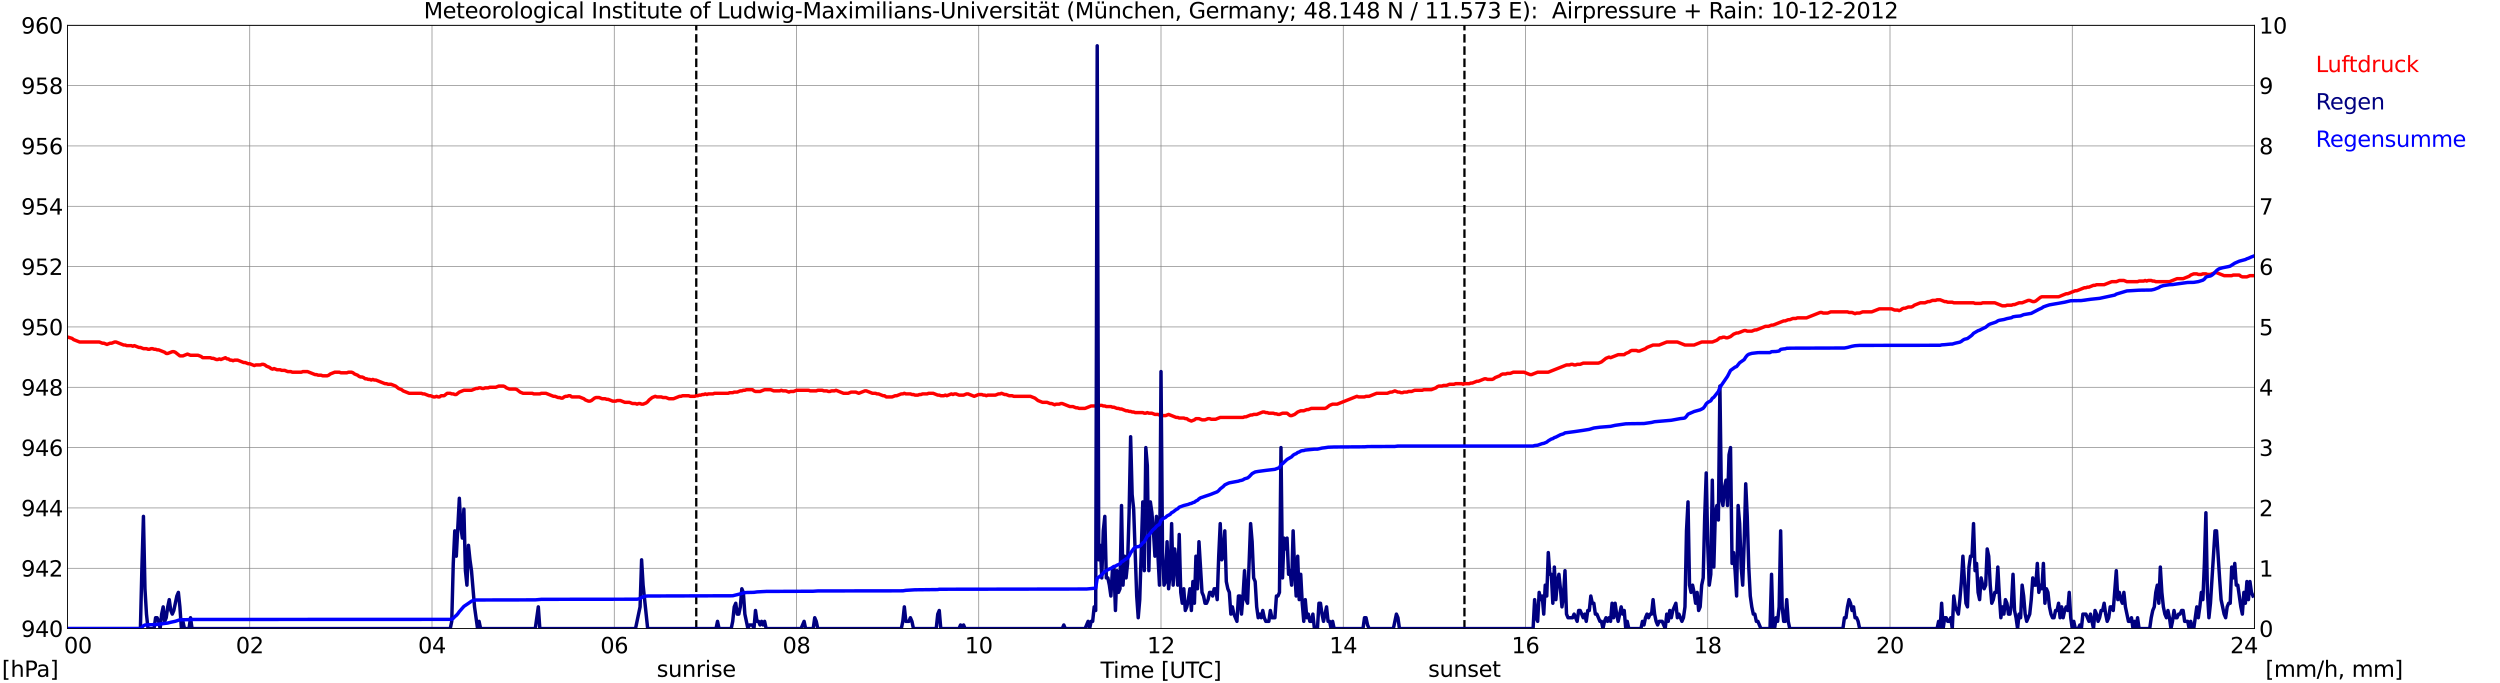 <?xml version="1.0" encoding="utf-8" standalone="no"?>
<!DOCTYPE svg PUBLIC "-//W3C//DTD SVG 1.1//EN"
  "http://www.w3.org/Graphics/SVG/1.1/DTD/svg11.dtd">
<svg xmlns:xlink="http://www.w3.org/1999/xlink" width="1085.4pt" height="296.64pt" viewBox="0 0 1085.4 296.64" xmlns="http://www.w3.org/2000/svg" version="1.1">
 <defs>
  <style type="text/css">*{stroke-linejoin: round; stroke-linecap: butt}</style>
 </defs>
 <g id="figure_1">
  <g id="patch_1">
   <path d="M 0 296.64 
L 1085.4 296.64 
L 1085.4 0 
L 0 0 
z
" style="fill: #ffffff"/>
  </g>
  <g id="axes_1">
   <g id="patch_2">
    <path d="M 29.306 272.909 
L 978.814 272.909 
L 978.814 10.976 
L 29.306 10.976 
z
" style="fill: #ffffff"/>
   </g>
   <g id="patch_3">
    <path d="M 978.814 272.909 
L 978.814 272.909 
L 978.814 10.976 
L 978.814 10.976 
z
" clip-path="url(#p753d995290)" style="fill: #d3d3d3; opacity: 0.25; stroke: #d3d3d3; stroke-linejoin: miter"/>
   </g>
   <g id="matplotlib.axis_1">
    <g id="xtick_1">
     <g id="line2d_1">
      <path d="M 29.306 272.909 
L 29.306 10.976 
" clip-path="url(#p753d995290)" style="fill: none; stroke: #808080; stroke-width: 0.3; stroke-linecap: square"/>
     </g>
     <g id="line2d_2"/>
     <g id="text_1">
      <!--    00 -->
      <g transform="translate(18.733 283.627) scale(0.095 -0.095)">
       <defs>
        <path id="DejaVuSans-20" transform="scale(0.016)"/>
        <path id="DejaVuSans-30" d="M 2034 4250 
Q 1547 4250 1301 3770 
Q 1056 3291 1056 2328 
Q 1056 1369 1301 889 
Q 1547 409 2034 409 
Q 2525 409 2770 889 
Q 3016 1369 3016 2328 
Q 3016 3291 2770 3770 
Q 2525 4250 2034 4250 
z
M 2034 4750 
Q 2819 4750 3233 4129 
Q 3647 3509 3647 2328 
Q 3647 1150 3233 529 
Q 2819 -91 2034 -91 
Q 1250 -91 836 529 
Q 422 1150 422 2328 
Q 422 3509 836 4129 
Q 1250 4750 2034 4750 
z
" transform="scale(0.016)"/>
       </defs>
       <use xlink:href="#DejaVuSans-20"/>
       <use xlink:href="#DejaVuSans-20" transform="translate(31.787 0)"/>
       <use xlink:href="#DejaVuSans-20" transform="translate(63.574 0)"/>
       <use xlink:href="#DejaVuSans-30" transform="translate(95.361 0)"/>
       <use xlink:href="#DejaVuSans-30" transform="translate(158.984 0)"/>
      </g>
     </g>
    </g>
    <g id="xtick_2">
     <g id="line2d_3">
      <path d="M 108.431 272.909 
L 108.431 10.976 
" clip-path="url(#p753d995290)" style="fill: none; stroke: #808080; stroke-width: 0.3; stroke-linecap: square"/>
     </g>
     <g id="line2d_4"/>
     <g id="text_2">
      <!-- 02 -->
      <g transform="translate(102.387 283.627) scale(0.095 -0.095)">
       <defs>
        <path id="DejaVuSans-32" d="M 1228 531 
L 3431 531 
L 3431 0 
L 469 0 
L 469 531 
Q 828 903 1448 1529 
Q 2069 2156 2228 2338 
Q 2531 2678 2651 2914 
Q 2772 3150 2772 3378 
Q 2772 3750 2511 3984 
Q 2250 4219 1831 4219 
Q 1534 4219 1204 4116 
Q 875 4013 500 3803 
L 500 4441 
Q 881 4594 1212 4672 
Q 1544 4750 1819 4750 
Q 2544 4750 2975 4387 
Q 3406 4025 3406 3419 
Q 3406 3131 3298 2873 
Q 3191 2616 2906 2266 
Q 2828 2175 2409 1742 
Q 1991 1309 1228 531 
z
" transform="scale(0.016)"/>
       </defs>
       <use xlink:href="#DejaVuSans-30"/>
       <use xlink:href="#DejaVuSans-32" transform="translate(63.623 0)"/>
      </g>
     </g>
    </g>
    <g id="xtick_3">
     <g id="line2d_5">
      <path d="M 187.557 272.909 
L 187.557 10.976 
" clip-path="url(#p753d995290)" style="fill: none; stroke: #808080; stroke-width: 0.3; stroke-linecap: square"/>
     </g>
     <g id="line2d_6"/>
     <g id="text_3">
      <!-- 04 -->
      <g transform="translate(181.513 283.627) scale(0.095 -0.095)">
       <defs>
        <path id="DejaVuSans-34" d="M 2419 4116 
L 825 1625 
L 2419 1625 
L 2419 4116 
z
M 2253 4666 
L 3047 4666 
L 3047 1625 
L 3713 1625 
L 3713 1100 
L 3047 1100 
L 3047 0 
L 2419 0 
L 2419 1100 
L 313 1100 
L 313 1709 
L 2253 4666 
z
" transform="scale(0.016)"/>
       </defs>
       <use xlink:href="#DejaVuSans-30"/>
       <use xlink:href="#DejaVuSans-34" transform="translate(63.623 0)"/>
      </g>
     </g>
    </g>
    <g id="xtick_4">
     <g id="line2d_7">
      <path d="M 266.683 272.909 
L 266.683 10.976 
" clip-path="url(#p753d995290)" style="fill: none; stroke: #808080; stroke-width: 0.3; stroke-linecap: square"/>
     </g>
     <g id="line2d_8"/>
     <g id="text_4">
      <!-- 06 -->
      <g transform="translate(260.638 283.627) scale(0.095 -0.095)">
       <defs>
        <path id="DejaVuSans-36" d="M 2113 2584 
Q 1688 2584 1439 2293 
Q 1191 2003 1191 1497 
Q 1191 994 1439 701 
Q 1688 409 2113 409 
Q 2538 409 2786 701 
Q 3034 994 3034 1497 
Q 3034 2003 2786 2293 
Q 2538 2584 2113 2584 
z
M 3366 4563 
L 3366 3988 
Q 3128 4100 2886 4159 
Q 2644 4219 2406 4219 
Q 1781 4219 1451 3797 
Q 1122 3375 1075 2522 
Q 1259 2794 1537 2939 
Q 1816 3084 2150 3084 
Q 2853 3084 3261 2657 
Q 3669 2231 3669 1497 
Q 3669 778 3244 343 
Q 2819 -91 2113 -91 
Q 1303 -91 875 529 
Q 447 1150 447 2328 
Q 447 3434 972 4092 
Q 1497 4750 2381 4750 
Q 2619 4750 2861 4703 
Q 3103 4656 3366 4563 
z
" transform="scale(0.016)"/>
       </defs>
       <use xlink:href="#DejaVuSans-30"/>
       <use xlink:href="#DejaVuSans-36" transform="translate(63.623 0)"/>
      </g>
     </g>
    </g>
    <g id="xtick_5">
     <g id="line2d_9">
      <path d="M 345.808 272.909 
L 345.808 10.976 
" clip-path="url(#p753d995290)" style="fill: none; stroke: #808080; stroke-width: 0.3; stroke-linecap: square"/>
     </g>
     <g id="line2d_10"/>
     <g id="text_5">
      <!-- 08 -->
      <g transform="translate(339.764 283.627) scale(0.095 -0.095)">
       <defs>
        <path id="DejaVuSans-38" d="M 2034 2216 
Q 1584 2216 1326 1975 
Q 1069 1734 1069 1313 
Q 1069 891 1326 650 
Q 1584 409 2034 409 
Q 2484 409 2743 651 
Q 3003 894 3003 1313 
Q 3003 1734 2745 1975 
Q 2488 2216 2034 2216 
z
M 1403 2484 
Q 997 2584 770 2862 
Q 544 3141 544 3541 
Q 544 4100 942 4425 
Q 1341 4750 2034 4750 
Q 2731 4750 3128 4425 
Q 3525 4100 3525 3541 
Q 3525 3141 3298 2862 
Q 3072 2584 2669 2484 
Q 3125 2378 3379 2068 
Q 3634 1759 3634 1313 
Q 3634 634 3220 271 
Q 2806 -91 2034 -91 
Q 1263 -91 848 271 
Q 434 634 434 1313 
Q 434 1759 690 2068 
Q 947 2378 1403 2484 
z
M 1172 3481 
Q 1172 3119 1398 2916 
Q 1625 2713 2034 2713 
Q 2441 2713 2670 2916 
Q 2900 3119 2900 3481 
Q 2900 3844 2670 4047 
Q 2441 4250 2034 4250 
Q 1625 4250 1398 4047 
Q 1172 3844 1172 3481 
z
" transform="scale(0.016)"/>
       </defs>
       <use xlink:href="#DejaVuSans-30"/>
       <use xlink:href="#DejaVuSans-38" transform="translate(63.623 0)"/>
      </g>
     </g>
    </g>
    <g id="xtick_6">
     <g id="line2d_11">
      <path d="M 424.934 272.909 
L 424.934 10.976 
" clip-path="url(#p753d995290)" style="fill: none; stroke: #808080; stroke-width: 0.3; stroke-linecap: square"/>
     </g>
     <g id="line2d_12"/>
     <g id="text_6">
      <!-- 10 -->
      <g transform="translate(418.89 283.627) scale(0.095 -0.095)">
       <defs>
        <path id="DejaVuSans-31" d="M 794 531 
L 1825 531 
L 1825 4091 
L 703 3866 
L 703 4441 
L 1819 4666 
L 2450 4666 
L 2450 531 
L 3481 531 
L 3481 0 
L 794 0 
L 794 531 
z
" transform="scale(0.016)"/>
       </defs>
       <use xlink:href="#DejaVuSans-31"/>
       <use xlink:href="#DejaVuSans-30" transform="translate(63.623 0)"/>
      </g>
     </g>
    </g>
    <g id="xtick_7">
     <g id="line2d_13">
      <path d="M 504.06 272.909 
L 504.06 10.976 
" clip-path="url(#p753d995290)" style="fill: none; stroke: #808080; stroke-width: 0.3; stroke-linecap: square"/>
     </g>
     <g id="line2d_14"/>
     <g id="text_7">
      <!-- 12 -->
      <g transform="translate(498.015 283.627) scale(0.095 -0.095)">
       <use xlink:href="#DejaVuSans-31"/>
       <use xlink:href="#DejaVuSans-32" transform="translate(63.623 0)"/>
      </g>
     </g>
    </g>
    <g id="xtick_8">
     <g id="line2d_15">
      <path d="M 583.185 272.909 
L 583.185 10.976 
" clip-path="url(#p753d995290)" style="fill: none; stroke: #808080; stroke-width: 0.3; stroke-linecap: square"/>
     </g>
     <g id="line2d_16"/>
     <g id="text_8">
      <!-- 14 -->
      <g transform="translate(577.141 283.627) scale(0.095 -0.095)">
       <use xlink:href="#DejaVuSans-31"/>
       <use xlink:href="#DejaVuSans-34" transform="translate(63.623 0)"/>
      </g>
     </g>
    </g>
    <g id="xtick_9">
     <g id="line2d_17">
      <path d="M 662.311 272.909 
L 662.311 10.976 
" clip-path="url(#p753d995290)" style="fill: none; stroke: #808080; stroke-width: 0.3; stroke-linecap: square"/>
     </g>
     <g id="line2d_18"/>
     <g id="text_9">
      <!-- 16 -->
      <g transform="translate(656.267 283.627) scale(0.095 -0.095)">
       <use xlink:href="#DejaVuSans-31"/>
       <use xlink:href="#DejaVuSans-36" transform="translate(63.623 0)"/>
      </g>
     </g>
    </g>
    <g id="xtick_10">
     <g id="line2d_19">
      <path d="M 741.437 272.909 
L 741.437 10.976 
" clip-path="url(#p753d995290)" style="fill: none; stroke: #808080; stroke-width: 0.3; stroke-linecap: square"/>
     </g>
     <g id="line2d_20"/>
     <g id="text_10">
      <!-- 18 -->
      <g transform="translate(735.392 283.627) scale(0.095 -0.095)">
       <use xlink:href="#DejaVuSans-31"/>
       <use xlink:href="#DejaVuSans-38" transform="translate(63.623 0)"/>
      </g>
     </g>
    </g>
    <g id="xtick_11">
     <g id="line2d_21">
      <path d="M 820.562 272.909 
L 820.562 10.976 
" clip-path="url(#p753d995290)" style="fill: none; stroke: #808080; stroke-width: 0.3; stroke-linecap: square"/>
     </g>
     <g id="line2d_22"/>
     <g id="text_11">
      <!-- 20 -->
      <g transform="translate(814.518 283.627) scale(0.095 -0.095)">
       <use xlink:href="#DejaVuSans-32"/>
       <use xlink:href="#DejaVuSans-30" transform="translate(63.623 0)"/>
      </g>
     </g>
    </g>
    <g id="xtick_12">
     <g id="line2d_23">
      <path d="M 899.688 272.909 
L 899.688 10.976 
" clip-path="url(#p753d995290)" style="fill: none; stroke: #808080; stroke-width: 0.3; stroke-linecap: square"/>
     </g>
     <g id="line2d_24"/>
     <g id="text_12">
      <!-- 22 -->
      <g transform="translate(893.644 283.627) scale(0.095 -0.095)">
       <use xlink:href="#DejaVuSans-32"/>
       <use xlink:href="#DejaVuSans-32" transform="translate(63.623 0)"/>
      </g>
     </g>
    </g>
    <g id="xtick_13">
     <g id="line2d_25">
      <path d="M 978.814 272.909 
L 978.814 10.976 
" clip-path="url(#p753d995290)" style="fill: none; stroke: #808080; stroke-width: 0.3; stroke-linecap: square"/>
     </g>
     <g id="line2d_26"/>
     <g id="text_13">
      <!-- 24    -->
      <g transform="translate(968.241 283.627) scale(0.095 -0.095)">
       <use xlink:href="#DejaVuSans-32"/>
       <use xlink:href="#DejaVuSans-34" transform="translate(63.623 0)"/>
       <use xlink:href="#DejaVuSans-20" transform="translate(127.246 0)"/>
       <use xlink:href="#DejaVuSans-20" transform="translate(159.033 0)"/>
       <use xlink:href="#DejaVuSans-20" transform="translate(190.82 0)"/>
      </g>
     </g>
    </g>
    <g id="text_14">
     <!-- Time [UTC] -->
     <g transform="translate(477.806 294.322) scale(0.095 -0.095)">
      <defs>
       <path id="DejaVuSans-54" d="M -19 4666 
L 3928 4666 
L 3928 4134 
L 2272 4134 
L 2272 0 
L 1638 0 
L 1638 4134 
L -19 4134 
L -19 4666 
z
" transform="scale(0.016)"/>
       <path id="DejaVuSans-69" d="M 603 3500 
L 1178 3500 
L 1178 0 
L 603 0 
L 603 3500 
z
M 603 4863 
L 1178 4863 
L 1178 4134 
L 603 4134 
L 603 4863 
z
" transform="scale(0.016)"/>
       <path id="DejaVuSans-6d" d="M 3328 2828 
Q 3544 3216 3844 3400 
Q 4144 3584 4550 3584 
Q 5097 3584 5394 3201 
Q 5691 2819 5691 2113 
L 5691 0 
L 5113 0 
L 5113 2094 
Q 5113 2597 4934 2840 
Q 4756 3084 4391 3084 
Q 3944 3084 3684 2787 
Q 3425 2491 3425 1978 
L 3425 0 
L 2847 0 
L 2847 2094 
Q 2847 2600 2669 2842 
Q 2491 3084 2119 3084 
Q 1678 3084 1418 2786 
Q 1159 2488 1159 1978 
L 1159 0 
L 581 0 
L 581 3500 
L 1159 3500 
L 1159 2956 
Q 1356 3278 1631 3431 
Q 1906 3584 2284 3584 
Q 2666 3584 2933 3390 
Q 3200 3197 3328 2828 
z
" transform="scale(0.016)"/>
       <path id="DejaVuSans-65" d="M 3597 1894 
L 3597 1613 
L 953 1613 
Q 991 1019 1311 708 
Q 1631 397 2203 397 
Q 2534 397 2845 478 
Q 3156 559 3463 722 
L 3463 178 
Q 3153 47 2828 -22 
Q 2503 -91 2169 -91 
Q 1331 -91 842 396 
Q 353 884 353 1716 
Q 353 2575 817 3079 
Q 1281 3584 2069 3584 
Q 2775 3584 3186 3129 
Q 3597 2675 3597 1894 
z
M 3022 2063 
Q 3016 2534 2758 2815 
Q 2500 3097 2075 3097 
Q 1594 3097 1305 2825 
Q 1016 2553 972 2059 
L 3022 2063 
z
" transform="scale(0.016)"/>
       <path id="DejaVuSans-5b" d="M 550 4863 
L 1875 4863 
L 1875 4416 
L 1125 4416 
L 1125 -397 
L 1875 -397 
L 1875 -844 
L 550 -844 
L 550 4863 
z
" transform="scale(0.016)"/>
       <path id="DejaVuSans-55" d="M 556 4666 
L 1191 4666 
L 1191 1831 
Q 1191 1081 1462 751 
Q 1734 422 2344 422 
Q 2950 422 3222 751 
Q 3494 1081 3494 1831 
L 3494 4666 
L 4128 4666 
L 4128 1753 
Q 4128 841 3676 375 
Q 3225 -91 2344 -91 
Q 1459 -91 1007 375 
Q 556 841 556 1753 
L 556 4666 
z
" transform="scale(0.016)"/>
       <path id="DejaVuSans-43" d="M 4122 4306 
L 4122 3641 
Q 3803 3938 3442 4084 
Q 3081 4231 2675 4231 
Q 1875 4231 1450 3742 
Q 1025 3253 1025 2328 
Q 1025 1406 1450 917 
Q 1875 428 2675 428 
Q 3081 428 3442 575 
Q 3803 722 4122 1019 
L 4122 359 
Q 3791 134 3420 21 
Q 3050 -91 2638 -91 
Q 1578 -91 968 557 
Q 359 1206 359 2328 
Q 359 3453 968 4101 
Q 1578 4750 2638 4750 
Q 3056 4750 3426 4639 
Q 3797 4528 4122 4306 
z
" transform="scale(0.016)"/>
       <path id="DejaVuSans-5d" d="M 1947 4863 
L 1947 -844 
L 622 -844 
L 622 -397 
L 1369 -397 
L 1369 4416 
L 622 4416 
L 622 4863 
L 1947 4863 
z
" transform="scale(0.016)"/>
      </defs>
      <use xlink:href="#DejaVuSans-54"/>
      <use xlink:href="#DejaVuSans-69" transform="translate(57.959 0)"/>
      <use xlink:href="#DejaVuSans-6d" transform="translate(85.742 0)"/>
      <use xlink:href="#DejaVuSans-65" transform="translate(183.154 0)"/>
      <use xlink:href="#DejaVuSans-20" transform="translate(244.678 0)"/>
      <use xlink:href="#DejaVuSans-5b" transform="translate(276.465 0)"/>
      <use xlink:href="#DejaVuSans-55" transform="translate(315.479 0)"/>
      <use xlink:href="#DejaVuSans-54" transform="translate(388.672 0)"/>
      <use xlink:href="#DejaVuSans-43" transform="translate(443.881 0)"/>
      <use xlink:href="#DejaVuSans-5d" transform="translate(513.705 0)"/>
     </g>
    </g>
   </g>
   <g id="matplotlib.axis_2">
    <g id="ytick_1">
     <g id="line2d_27">
      <path d="M 29.306 272.909 
L 978.814 272.909 
" clip-path="url(#p753d995290)" style="fill: none; stroke: #808080; stroke-width: 0.3; stroke-linecap: square"/>
     </g>
     <g id="line2d_28"/>
     <g id="text_15">
      <!-- 940 -->
      <g transform="translate(9.173 276.518) scale(0.095 -0.095)">
       <defs>
        <path id="DejaVuSans-39" d="M 703 97 
L 703 672 
Q 941 559 1184 500 
Q 1428 441 1663 441 
Q 2288 441 2617 861 
Q 2947 1281 2994 2138 
Q 2813 1869 2534 1725 
Q 2256 1581 1919 1581 
Q 1219 1581 811 2004 
Q 403 2428 403 3163 
Q 403 3881 828 4315 
Q 1253 4750 1959 4750 
Q 2769 4750 3195 4129 
Q 3622 3509 3622 2328 
Q 3622 1225 3098 567 
Q 2575 -91 1691 -91 
Q 1453 -91 1209 -44 
Q 966 3 703 97 
z
M 1959 2075 
Q 2384 2075 2632 2365 
Q 2881 2656 2881 3163 
Q 2881 3666 2632 3958 
Q 2384 4250 1959 4250 
Q 1534 4250 1286 3958 
Q 1038 3666 1038 3163 
Q 1038 2656 1286 2365 
Q 1534 2075 1959 2075 
z
" transform="scale(0.016)"/>
       </defs>
       <use xlink:href="#DejaVuSans-39"/>
       <use xlink:href="#DejaVuSans-34" transform="translate(63.623 0)"/>
       <use xlink:href="#DejaVuSans-30" transform="translate(127.246 0)"/>
      </g>
     </g>
    </g>
    <g id="ytick_2">
     <g id="line2d_29">
      <path d="M 29.306 246.715 
L 978.814 246.715 
" clip-path="url(#p753d995290)" style="fill: none; stroke: #808080; stroke-width: 0.3; stroke-linecap: square"/>
     </g>
     <g id="line2d_30"/>
     <g id="text_16">
      <!-- 942 -->
      <g transform="translate(9.173 250.325) scale(0.095 -0.095)">
       <use xlink:href="#DejaVuSans-39"/>
       <use xlink:href="#DejaVuSans-34" transform="translate(63.623 0)"/>
       <use xlink:href="#DejaVuSans-32" transform="translate(127.246 0)"/>
      </g>
     </g>
    </g>
    <g id="ytick_3">
     <g id="line2d_31">
      <path d="M 29.306 220.522 
L 978.814 220.522 
" clip-path="url(#p753d995290)" style="fill: none; stroke: #808080; stroke-width: 0.3; stroke-linecap: square"/>
     </g>
     <g id="line2d_32"/>
     <g id="text_17">
      <!-- 944 -->
      <g transform="translate(9.173 224.131) scale(0.095 -0.095)">
       <use xlink:href="#DejaVuSans-39"/>
       <use xlink:href="#DejaVuSans-34" transform="translate(63.623 0)"/>
       <use xlink:href="#DejaVuSans-34" transform="translate(127.246 0)"/>
      </g>
     </g>
    </g>
    <g id="ytick_4">
     <g id="line2d_33">
      <path d="M 29.306 194.329 
L 978.814 194.329 
" clip-path="url(#p753d995290)" style="fill: none; stroke: #808080; stroke-width: 0.3; stroke-linecap: square"/>
     </g>
     <g id="line2d_34"/>
     <g id="text_18">
      <!-- 946 -->
      <g transform="translate(9.173 197.938) scale(0.095 -0.095)">
       <use xlink:href="#DejaVuSans-39"/>
       <use xlink:href="#DejaVuSans-34" transform="translate(63.623 0)"/>
       <use xlink:href="#DejaVuSans-36" transform="translate(127.246 0)"/>
      </g>
     </g>
    </g>
    <g id="ytick_5">
     <g id="line2d_35">
      <path d="M 29.306 168.136 
L 978.814 168.136 
" clip-path="url(#p753d995290)" style="fill: none; stroke: #808080; stroke-width: 0.3; stroke-linecap: square"/>
     </g>
     <g id="line2d_36"/>
     <g id="text_19">
      <!-- 948 -->
      <g transform="translate(9.173 171.745) scale(0.095 -0.095)">
       <use xlink:href="#DejaVuSans-39"/>
       <use xlink:href="#DejaVuSans-34" transform="translate(63.623 0)"/>
       <use xlink:href="#DejaVuSans-38" transform="translate(127.246 0)"/>
      </g>
     </g>
    </g>
    <g id="ytick_6">
     <g id="line2d_37">
      <path d="M 29.306 141.942 
L 978.814 141.942 
" clip-path="url(#p753d995290)" style="fill: none; stroke: #808080; stroke-width: 0.3; stroke-linecap: square"/>
     </g>
     <g id="line2d_38"/>
     <g id="text_20">
      <!-- 950 -->
      <g transform="translate(9.173 145.551) scale(0.095 -0.095)">
       <defs>
        <path id="DejaVuSans-35" d="M 691 4666 
L 3169 4666 
L 3169 4134 
L 1269 4134 
L 1269 2991 
Q 1406 3038 1543 3061 
Q 1681 3084 1819 3084 
Q 2600 3084 3056 2656 
Q 3513 2228 3513 1497 
Q 3513 744 3044 326 
Q 2575 -91 1722 -91 
Q 1428 -91 1123 -41 
Q 819 9 494 109 
L 494 744 
Q 775 591 1075 516 
Q 1375 441 1709 441 
Q 2250 441 2565 725 
Q 2881 1009 2881 1497 
Q 2881 1984 2565 2268 
Q 2250 2553 1709 2553 
Q 1456 2553 1204 2497 
Q 953 2441 691 2322 
L 691 4666 
z
" transform="scale(0.016)"/>
       </defs>
       <use xlink:href="#DejaVuSans-39"/>
       <use xlink:href="#DejaVuSans-35" transform="translate(63.623 0)"/>
       <use xlink:href="#DejaVuSans-30" transform="translate(127.246 0)"/>
      </g>
     </g>
    </g>
    <g id="ytick_7">
     <g id="line2d_39">
      <path d="M 29.306 115.749 
L 978.814 115.749 
" clip-path="url(#p753d995290)" style="fill: none; stroke: #808080; stroke-width: 0.3; stroke-linecap: square"/>
     </g>
     <g id="line2d_40"/>
     <g id="text_21">
      <!-- 952 -->
      <g transform="translate(9.173 119.358) scale(0.095 -0.095)">
       <use xlink:href="#DejaVuSans-39"/>
       <use xlink:href="#DejaVuSans-35" transform="translate(63.623 0)"/>
       <use xlink:href="#DejaVuSans-32" transform="translate(127.246 0)"/>
      </g>
     </g>
    </g>
    <g id="ytick_8">
     <g id="line2d_41">
      <path d="M 29.306 89.556 
L 978.814 89.556 
" clip-path="url(#p753d995290)" style="fill: none; stroke: #808080; stroke-width: 0.3; stroke-linecap: square"/>
     </g>
     <g id="line2d_42"/>
     <g id="text_22">
      <!-- 954 -->
      <g transform="translate(9.173 93.165) scale(0.095 -0.095)">
       <use xlink:href="#DejaVuSans-39"/>
       <use xlink:href="#DejaVuSans-35" transform="translate(63.623 0)"/>
       <use xlink:href="#DejaVuSans-34" transform="translate(127.246 0)"/>
      </g>
     </g>
    </g>
    <g id="ytick_9">
     <g id="line2d_43">
      <path d="M 29.306 63.362 
L 978.814 63.362 
" clip-path="url(#p753d995290)" style="fill: none; stroke: #808080; stroke-width: 0.3; stroke-linecap: square"/>
     </g>
     <g id="line2d_44"/>
     <g id="text_23">
      <!-- 956 -->
      <g transform="translate(9.173 66.972) scale(0.095 -0.095)">
       <use xlink:href="#DejaVuSans-39"/>
       <use xlink:href="#DejaVuSans-35" transform="translate(63.623 0)"/>
       <use xlink:href="#DejaVuSans-36" transform="translate(127.246 0)"/>
      </g>
     </g>
    </g>
    <g id="ytick_10">
     <g id="line2d_45">
      <path d="M 29.306 37.169 
L 978.814 37.169 
" clip-path="url(#p753d995290)" style="fill: none; stroke: #808080; stroke-width: 0.3; stroke-linecap: square"/>
     </g>
     <g id="line2d_46"/>
     <g id="text_24">
      <!-- 958 -->
      <g transform="translate(9.173 40.778) scale(0.095 -0.095)">
       <use xlink:href="#DejaVuSans-39"/>
       <use xlink:href="#DejaVuSans-35" transform="translate(63.623 0)"/>
       <use xlink:href="#DejaVuSans-38" transform="translate(127.246 0)"/>
      </g>
     </g>
    </g>
    <g id="ytick_11">
     <g id="line2d_47">
      <path d="M 29.306 10.976 
L 978.814 10.976 
" clip-path="url(#p753d995290)" style="fill: none; stroke: #808080; stroke-width: 0.3; stroke-linecap: square"/>
     </g>
     <g id="line2d_48"/>
     <g id="text_25">
      <!-- 960 -->
      <g transform="translate(9.173 14.585) scale(0.095 -0.095)">
       <use xlink:href="#DejaVuSans-39"/>
       <use xlink:href="#DejaVuSans-36" transform="translate(63.623 0)"/>
       <use xlink:href="#DejaVuSans-30" transform="translate(127.246 0)"/>
      </g>
     </g>
    </g>
   </g>
   <g id="line2d_49">
    <path d="M 302.289 272.909 
L 302.289 10.976 
" clip-path="url(#p753d995290)" style="fill: none; stroke-dasharray: 3.7,1.6; stroke-dashoffset: 0; stroke: #000000"/>
   </g>
   <g id="line2d_50">
    <path d="M 635.804 272.909 
L 635.804 10.976 
" clip-path="url(#p753d995290)" style="fill: none; stroke-dasharray: 3.7,1.6; stroke-dashoffset: 0; stroke: #000000"/>
   </g>
   <g id="line2d_51">
    <path d="M 29.306 146.308 
L 31.284 146.919 
L 31.943 147.443 
L 34.581 148.491 
L 43.153 148.491 
L 44.472 149.014 
L 45.131 149.014 
L 46.45 149.538 
L 47.768 149.014 
L 48.428 149.014 
L 49.747 148.491 
L 50.406 148.491 
L 53.703 149.8 
L 54.362 149.8 
L 55.022 150.062 
L 57 150.062 
L 57.659 150.324 
L 58.319 150.062 
L 60.297 150.848 
L 60.956 150.848 
L 62.275 151.372 
L 63.594 151.372 
L 64.253 151.634 
L 64.912 151.634 
L 65.572 151.372 
L 66.231 151.372 
L 66.89 151.634 
L 67.55 151.634 
L 68.209 151.896 
L 68.869 151.896 
L 71.506 152.943 
L 72.166 153.467 
L 72.825 153.467 
L 74.803 152.681 
L 75.462 152.681 
L 76.122 152.943 
L 78.1 154.515 
L 79.419 154.515 
L 81.397 153.729 
L 82.716 154.253 
L 86.013 154.253 
L 87.331 154.777 
L 87.991 155.301 
L 91.288 155.301 
L 91.947 155.563 
L 92.606 155.563 
L 93.925 156.087 
L 94.584 156.087 
L 95.244 155.825 
L 95.903 156.087 
L 97.881 155.301 
L 98.541 155.825 
L 99.2 155.825 
L 99.86 156.349 
L 100.519 156.349 
L 101.178 156.61 
L 101.838 156.349 
L 103.156 156.349 
L 105.794 157.396 
L 106.453 157.396 
L 107.772 157.92 
L 108.431 157.92 
L 110.41 158.706 
L 111.069 158.444 
L 113.047 158.444 
L 113.707 158.182 
L 114.366 158.182 
L 115.025 158.444 
L 115.685 158.968 
L 117.003 159.492 
L 117.663 160.016 
L 118.322 160.278 
L 118.982 160.016 
L 120.3 160.539 
L 121.619 160.539 
L 122.278 160.801 
L 123.597 160.801 
L 124.916 161.325 
L 126.235 161.325 
L 126.894 161.587 
L 130.85 161.587 
L 131.51 161.325 
L 133.488 161.325 
L 136.785 162.635 
L 137.444 162.635 
L 138.104 162.897 
L 139.422 162.897 
L 140.082 163.159 
L 142.06 163.159 
L 142.719 162.897 
L 143.379 162.373 
L 145.357 161.587 
L 147.335 161.587 
L 147.994 161.849 
L 150.632 161.849 
L 151.291 161.587 
L 152.61 161.587 
L 153.269 161.849 
L 153.929 162.373 
L 155.247 162.897 
L 155.907 163.421 
L 156.566 163.683 
L 157.226 163.683 
L 157.885 163.945 
L 158.544 164.468 
L 159.204 164.468 
L 159.863 164.73 
L 160.523 164.73 
L 161.182 164.992 
L 161.841 164.73 
L 162.501 164.992 
L 163.16 164.992 
L 167.116 166.564 
L 167.776 166.564 
L 168.435 166.826 
L 169.754 166.826 
L 171.732 167.612 
L 173.051 168.659 
L 174.37 169.183 
L 175.029 169.707 
L 177.666 170.755 
L 182.941 170.755 
L 183.601 171.017 
L 184.26 171.017 
L 186.238 171.803 
L 186.898 171.803 
L 188.217 172.326 
L 188.876 172.326 
L 189.535 172.065 
L 190.195 172.326 
L 190.854 172.326 
L 191.513 171.803 
L 192.832 171.803 
L 194.151 170.755 
L 195.47 170.755 
L 196.129 171.017 
L 196.788 171.017 
L 197.448 171.279 
L 198.107 171.279 
L 199.426 170.231 
L 201.404 169.445 
L 204.701 169.445 
L 206.679 168.659 
L 207.339 168.659 
L 207.998 168.397 
L 208.657 168.397 
L 209.317 168.659 
L 209.976 168.659 
L 210.635 168.397 
L 211.954 168.397 
L 212.614 168.136 
L 215.251 168.136 
L 216.57 167.612 
L 218.548 167.612 
L 219.207 167.874 
L 219.867 168.397 
L 221.186 168.921 
L 223.823 168.921 
L 224.482 169.183 
L 225.801 170.231 
L 227.12 170.755 
L 231.076 170.755 
L 231.736 171.017 
L 234.373 171.017 
L 235.033 170.755 
L 237.011 170.755 
L 240.308 172.065 
L 240.967 172.065 
L 242.286 172.588 
L 242.945 172.588 
L 243.604 172.85 
L 244.264 172.85 
L 244.923 172.326 
L 245.583 172.065 
L 246.242 172.065 
L 246.901 171.803 
L 247.561 171.803 
L 248.22 172.326 
L 251.517 172.326 
L 253.495 173.112 
L 254.155 173.636 
L 255.473 174.16 
L 256.133 174.16 
L 256.792 173.898 
L 258.111 172.85 
L 258.77 172.588 
L 260.089 172.588 
L 261.408 173.112 
L 262.726 173.112 
L 263.386 173.374 
L 264.045 173.374 
L 266.023 174.16 
L 267.342 174.16 
L 268.002 173.898 
L 269.32 173.898 
L 271.298 174.684 
L 273.277 174.684 
L 274.595 175.208 
L 275.914 175.208 
L 276.573 175.47 
L 277.233 175.208 
L 277.892 175.208 
L 278.552 175.47 
L 279.211 175.47 
L 280.53 174.946 
L 281.189 174.422 
L 281.849 173.636 
L 283.167 172.588 
L 284.486 172.065 
L 285.145 172.326 
L 287.124 172.326 
L 287.783 172.588 
L 289.102 172.588 
L 290.42 173.112 
L 292.399 173.112 
L 295.036 172.065 
L 295.696 172.065 
L 296.355 171.803 
L 298.992 171.803 
L 299.652 172.065 
L 301.63 172.065 
L 302.289 171.803 
L 302.949 171.803 
L 303.608 171.541 
L 304.267 171.541 
L 304.927 171.279 
L 305.586 171.279 
L 306.246 171.017 
L 306.905 171.279 
L 307.564 171.017 
L 309.543 171.017 
L 310.202 170.755 
L 316.136 170.755 
L 316.796 170.493 
L 318.114 170.493 
L 318.774 170.231 
L 320.093 170.231 
L 321.411 169.707 
L 322.071 169.707 
L 322.73 169.445 
L 323.39 169.445 
L 324.049 169.183 
L 326.686 169.183 
L 327.346 169.707 
L 328.005 169.969 
L 329.983 169.969 
L 331.961 169.183 
L 334.599 169.183 
L 335.918 169.707 
L 338.555 169.707 
L 339.215 169.445 
L 339.874 169.707 
L 341.193 169.707 
L 342.512 170.231 
L 343.171 169.969 
L 344.49 169.969 
L 345.808 169.445 
L 351.083 169.445 
L 351.743 169.707 
L 354.38 169.707 
L 355.04 169.445 
L 357.018 169.445 
L 357.677 169.707 
L 358.996 169.707 
L 359.655 169.969 
L 360.315 169.969 
L 360.974 169.707 
L 362.293 169.707 
L 362.952 169.445 
L 366.249 170.755 
L 368.227 170.755 
L 369.546 170.231 
L 371.524 170.231 
L 372.843 170.755 
L 375.481 169.707 
L 376.14 169.707 
L 378.777 170.755 
L 380.096 170.755 
L 380.756 171.017 
L 381.415 171.017 
L 383.393 171.803 
L 384.053 171.803 
L 384.712 172.326 
L 387.349 172.326 
L 388.668 171.803 
L 389.328 171.803 
L 391.306 171.017 
L 391.965 171.017 
L 392.624 170.755 
L 393.284 171.017 
L 395.262 171.017 
L 395.921 171.279 
L 396.581 171.279 
L 397.24 171.541 
L 398.559 171.541 
L 399.218 171.279 
L 399.878 171.279 
L 400.537 171.017 
L 402.515 171.017 
L 403.175 170.755 
L 405.153 170.755 
L 407.131 171.541 
L 407.79 171.541 
L 408.45 171.803 
L 409.768 171.803 
L 410.428 171.541 
L 411.087 171.803 
L 413.065 171.017 
L 413.725 171.279 
L 414.384 171.017 
L 415.043 171.017 
L 416.362 171.541 
L 418.34 171.541 
L 419.659 171.017 
L 420.318 171.017 
L 422.956 172.065 
L 424.934 171.279 
L 426.253 171.279 
L 426.912 171.541 
L 427.572 171.541 
L 428.231 171.803 
L 428.89 171.541 
L 432.187 171.541 
L 433.506 171.017 
L 434.165 171.017 
L 434.825 170.755 
L 436.144 171.279 
L 436.803 171.279 
L 438.122 171.803 
L 439.44 171.803 
L 440.1 172.065 
L 447.353 172.065 
L 449.331 172.85 
L 450.65 173.898 
L 452.628 174.684 
L 454.606 174.684 
L 455.925 175.208 
L 456.584 175.208 
L 457.903 175.732 
L 458.563 175.47 
L 459.881 175.47 
L 460.541 175.208 
L 461.2 175.208 
L 464.497 176.517 
L 465.816 176.517 
L 467.134 177.041 
L 467.794 177.041 
L 468.453 177.303 
L 471.091 177.303 
L 473.728 176.255 
L 477.025 176.255 
L 477.685 175.994 
L 478.344 175.994 
L 479.003 176.255 
L 479.663 176.255 
L 480.322 176.517 
L 482.3 176.517 
L 482.96 176.779 
L 483.619 176.779 
L 484.938 177.303 
L 485.597 177.303 
L 486.256 177.565 
L 486.916 177.565 
L 488.894 178.351 
L 489.553 178.351 
L 490.213 178.613 
L 490.872 178.613 
L 491.532 178.875 
L 492.191 178.875 
L 492.85 179.137 
L 496.147 179.137 
L 496.807 179.399 
L 497.466 179.399 
L 498.125 179.137 
L 498.785 179.399 
L 500.103 179.399 
L 501.422 179.923 
L 502.741 179.923 
L 504.06 180.446 
L 506.038 180.446 
L 507.357 179.923 
L 510.654 181.232 
L 511.313 181.232 
L 511.972 181.494 
L 513.95 181.494 
L 514.61 181.756 
L 515.269 181.756 
L 515.929 182.28 
L 517.247 182.804 
L 518.566 182.28 
L 519.226 181.756 
L 520.544 181.756 
L 521.863 182.28 
L 523.182 182.28 
L 524.501 181.756 
L 525.16 181.756 
L 525.819 182.018 
L 527.797 182.018 
L 529.776 181.232 
L 539.666 181.232 
L 540.326 180.97 
L 540.985 180.97 
L 542.963 180.184 
L 543.623 180.184 
L 544.282 179.923 
L 545.601 179.923 
L 548.238 178.875 
L 548.898 178.875 
L 549.557 179.137 
L 550.216 179.137 
L 550.876 179.399 
L 552.854 179.399 
L 553.513 179.661 
L 554.173 179.661 
L 554.832 179.923 
L 555.491 179.923 
L 556.81 179.399 
L 558.788 179.399 
L 560.107 180.446 
L 560.766 180.446 
L 562.085 179.923 
L 563.404 178.875 
L 564.723 178.351 
L 566.042 178.351 
L 567.36 177.827 
L 568.02 177.827 
L 569.338 177.303 
L 575.273 177.303 
L 575.932 177.041 
L 577.251 175.994 
L 578.57 175.47 
L 580.548 175.47 
L 589.12 172.065 
L 589.779 172.326 
L 592.417 172.326 
L 593.076 172.065 
L 594.395 172.065 
L 597.692 170.755 
L 602.307 170.755 
L 603.626 170.231 
L 604.286 170.231 
L 605.604 169.707 
L 606.923 170.231 
L 607.582 170.231 
L 608.242 170.493 
L 608.901 170.493 
L 609.561 170.231 
L 610.879 170.231 
L 611.539 169.969 
L 612.858 169.969 
L 614.176 169.445 
L 617.473 169.445 
L 618.133 169.183 
L 621.429 169.183 
L 623.408 168.397 
L 624.067 167.874 
L 624.726 167.612 
L 626.045 167.612 
L 626.705 167.35 
L 628.023 167.35 
L 629.342 166.826 
L 631.32 166.826 
L 631.98 166.564 
L 634.617 166.564 
L 635.276 166.826 
L 635.936 166.564 
L 637.914 166.564 
L 638.573 166.302 
L 639.233 166.302 
L 641.211 165.516 
L 641.87 165.516 
L 644.508 164.468 
L 645.167 164.468 
L 645.827 164.73 
L 647.805 164.73 
L 648.464 164.468 
L 649.123 163.945 
L 651.102 163.159 
L 651.761 162.635 
L 652.42 162.373 
L 653.739 162.373 
L 654.399 162.111 
L 655.717 162.111 
L 657.036 161.587 
L 661.652 161.587 
L 664.289 162.635 
L 664.949 162.635 
L 667.586 161.587 
L 672.202 161.587 
L 680.114 158.444 
L 681.433 158.444 
L 682.092 158.182 
L 682.752 158.182 
L 683.411 158.444 
L 684.071 158.444 
L 684.73 158.182 
L 686.049 158.182 
L 687.368 157.658 
L 693.961 157.658 
L 695.28 157.134 
L 697.258 155.563 
L 698.577 155.039 
L 699.236 155.301 
L 702.533 153.991 
L 705.171 153.991 
L 705.83 153.467 
L 707.149 152.943 
L 707.808 152.42 
L 708.468 152.158 
L 710.446 152.158 
L 711.105 152.42 
L 711.765 152.42 
L 714.402 151.372 
L 715.062 150.848 
L 717.699 149.8 
L 720.337 149.8 
L 723.633 148.491 
L 728.249 148.491 
L 731.546 149.8 
L 735.502 149.8 
L 738.799 148.491 
L 743.415 148.491 
L 745.393 147.705 
L 746.712 146.657 
L 747.371 146.657 
L 748.031 146.395 
L 748.69 146.395 
L 749.349 146.657 
L 750.009 146.657 
L 751.327 146.133 
L 752.646 145.085 
L 753.965 144.562 
L 754.624 144.562 
L 757.262 143.514 
L 757.921 143.514 
L 758.581 143.776 
L 760.559 143.776 
L 761.878 143.252 
L 762.537 143.252 
L 766.493 141.68 
L 767.812 141.68 
L 769.131 141.156 
L 769.79 141.156 
L 774.406 139.323 
L 775.065 139.323 
L 776.384 138.799 
L 777.043 138.799 
L 778.362 138.275 
L 779.681 138.275 
L 780.34 138.013 
L 784.296 138.013 
L 790.231 135.656 
L 790.89 135.656 
L 791.55 135.918 
L 793.528 135.918 
L 794.847 135.394 
L 802.1 135.394 
L 802.759 135.656 
L 804.078 135.656 
L 805.397 136.18 
L 806.056 135.918 
L 807.375 135.918 
L 808.694 135.394 
L 812.65 135.394 
L 815.947 134.084 
L 821.222 134.084 
L 822.541 134.608 
L 823.859 134.608 
L 824.519 134.87 
L 825.178 134.608 
L 825.837 134.084 
L 826.497 133.822 
L 827.156 133.822 
L 828.475 133.298 
L 829.794 133.298 
L 830.453 133.037 
L 831.112 132.513 
L 833.75 131.465 
L 835.728 131.465 
L 837.047 130.941 
L 837.706 130.941 
L 839.025 130.417 
L 840.344 130.417 
L 841.003 130.155 
L 842.322 130.155 
L 844.3 130.941 
L 844.959 130.941 
L 845.619 131.203 
L 847.597 131.203 
L 848.256 131.465 
L 856.828 131.465 
L 857.488 131.727 
L 860.125 131.727 
L 860.785 131.465 
L 866.06 131.465 
L 869.357 132.775 
L 870.675 132.775 
L 871.335 132.513 
L 873.313 132.513 
L 873.972 132.251 
L 874.632 132.251 
L 876.61 131.465 
L 877.929 131.465 
L 880.566 130.417 
L 881.225 130.417 
L 882.544 130.941 
L 883.204 130.941 
L 883.863 130.679 
L 885.841 129.108 
L 886.5 128.846 
L 893.754 128.846 
L 897.051 127.536 
L 897.71 127.536 
L 901.007 126.226 
L 901.666 126.226 
L 904.963 124.917 
L 905.622 124.917 
L 906.282 124.655 
L 906.941 124.655 
L 908.919 123.869 
L 909.579 123.869 
L 910.238 123.607 
L 913.535 123.607 
L 916.832 122.297 
L 918.81 122.297 
L 920.129 121.773 
L 922.107 121.773 
L 923.426 122.297 
L 928.041 122.297 
L 928.701 122.035 
L 930.679 122.035 
L 931.338 121.773 
L 931.998 122.035 
L 932.657 121.773 
L 933.976 121.773 
L 934.635 122.035 
L 935.295 122.035 
L 935.954 122.297 
L 941.888 122.297 
L 945.185 120.988 
L 947.823 120.988 
L 950.46 119.94 
L 951.12 119.416 
L 952.438 118.892 
L 953.757 118.892 
L 954.417 119.154 
L 955.735 119.154 
L 956.395 118.892 
L 957.714 118.892 
L 958.373 119.154 
L 959.692 119.154 
L 961.67 118.368 
L 962.329 118.368 
L 965.626 119.678 
L 968.923 119.678 
L 969.582 119.416 
L 972.22 119.416 
L 972.879 119.94 
L 973.539 120.202 
L 975.517 120.202 
L 976.836 119.678 
L 978.154 119.678 
L 978.154 119.678 
" clip-path="url(#p753d995290)" style="fill: none; stroke: #ff0000; stroke-width: 1.5; stroke-linecap: square"/>
   </g>
   <g id="patch_4">
    <path d="M 29.306 272.909 
L 29.306 10.976 
" style="fill: none; stroke: #000000; stroke-width: 0.3; stroke-linejoin: miter; stroke-linecap: square"/>
   </g>
   <g id="patch_5">
    <path d="M 978.814 272.909 
L 978.814 10.976 
" style="fill: none; stroke: #000000; stroke-width: 0.3; stroke-linejoin: miter; stroke-linecap: square"/>
   </g>
   <g id="patch_6">
    <path d="M 29.306 272.909 
L 978.814 272.909 
" style="fill: none; stroke: #000000; stroke-width: 0.3; stroke-linejoin: miter; stroke-linecap: square"/>
   </g>
   <g id="patch_7">
    <path d="M 29.306 10.976 
L 978.814 10.976 
" style="fill: none; stroke: #000000; stroke-width: 0.3; stroke-linejoin: miter; stroke-linecap: square"/>
   </g>
   <g id="text_26">
    <!-- sunrise -->
    <g transform="translate(285.125 293.863) scale(0.095 -0.095)">
     <defs>
      <path id="DejaVuSans-73" d="M 2834 3397 
L 2834 2853 
Q 2591 2978 2328 3040 
Q 2066 3103 1784 3103 
Q 1356 3103 1142 2972 
Q 928 2841 928 2578 
Q 928 2378 1081 2264 
Q 1234 2150 1697 2047 
L 1894 2003 
Q 2506 1872 2764 1633 
Q 3022 1394 3022 966 
Q 3022 478 2636 193 
Q 2250 -91 1575 -91 
Q 1294 -91 989 -36 
Q 684 19 347 128 
L 347 722 
Q 666 556 975 473 
Q 1284 391 1588 391 
Q 1994 391 2212 530 
Q 2431 669 2431 922 
Q 2431 1156 2273 1281 
Q 2116 1406 1581 1522 
L 1381 1569 
Q 847 1681 609 1914 
Q 372 2147 372 2553 
Q 372 3047 722 3315 
Q 1072 3584 1716 3584 
Q 2034 3584 2315 3537 
Q 2597 3491 2834 3397 
z
" transform="scale(0.016)"/>
      <path id="DejaVuSans-75" d="M 544 1381 
L 544 3500 
L 1119 3500 
L 1119 1403 
Q 1119 906 1312 657 
Q 1506 409 1894 409 
Q 2359 409 2629 706 
Q 2900 1003 2900 1516 
L 2900 3500 
L 3475 3500 
L 3475 0 
L 2900 0 
L 2900 538 
Q 2691 219 2414 64 
Q 2138 -91 1772 -91 
Q 1169 -91 856 284 
Q 544 659 544 1381 
z
M 1991 3584 
L 1991 3584 
z
" transform="scale(0.016)"/>
      <path id="DejaVuSans-6e" d="M 3513 2113 
L 3513 0 
L 2938 0 
L 2938 2094 
Q 2938 2591 2744 2837 
Q 2550 3084 2163 3084 
Q 1697 3084 1428 2787 
Q 1159 2491 1159 1978 
L 1159 0 
L 581 0 
L 581 3500 
L 1159 3500 
L 1159 2956 
Q 1366 3272 1645 3428 
Q 1925 3584 2291 3584 
Q 2894 3584 3203 3211 
Q 3513 2838 3513 2113 
z
" transform="scale(0.016)"/>
      <path id="DejaVuSans-72" d="M 2631 2963 
Q 2534 3019 2420 3045 
Q 2306 3072 2169 3072 
Q 1681 3072 1420 2755 
Q 1159 2438 1159 1844 
L 1159 0 
L 581 0 
L 581 3500 
L 1159 3500 
L 1159 2956 
Q 1341 3275 1631 3429 
Q 1922 3584 2338 3584 
Q 2397 3584 2469 3576 
Q 2541 3569 2628 3553 
L 2631 2963 
z
" transform="scale(0.016)"/>
     </defs>
     <use xlink:href="#DejaVuSans-73"/>
     <use xlink:href="#DejaVuSans-75" transform="translate(52.1 0)"/>
     <use xlink:href="#DejaVuSans-6e" transform="translate(115.479 0)"/>
     <use xlink:href="#DejaVuSans-72" transform="translate(178.857 0)"/>
     <use xlink:href="#DejaVuSans-69" transform="translate(219.971 0)"/>
     <use xlink:href="#DejaVuSans-73" transform="translate(247.754 0)"/>
     <use xlink:href="#DejaVuSans-65" transform="translate(299.854 0)"/>
    </g>
   </g>
   <g id="text_27">
    <!-- sunset -->
    <g transform="translate(620.05 293.863) scale(0.095 -0.095)">
     <defs>
      <path id="DejaVuSans-74" d="M 1172 4494 
L 1172 3500 
L 2356 3500 
L 2356 3053 
L 1172 3053 
L 1172 1153 
Q 1172 725 1289 603 
Q 1406 481 1766 481 
L 2356 481 
L 2356 0 
L 1766 0 
Q 1100 0 847 248 
Q 594 497 594 1153 
L 594 3053 
L 172 3053 
L 172 3500 
L 594 3500 
L 594 4494 
L 1172 4494 
z
" transform="scale(0.016)"/>
     </defs>
     <use xlink:href="#DejaVuSans-73"/>
     <use xlink:href="#DejaVuSans-75" transform="translate(52.1 0)"/>
     <use xlink:href="#DejaVuSans-6e" transform="translate(115.479 0)"/>
     <use xlink:href="#DejaVuSans-73" transform="translate(178.857 0)"/>
     <use xlink:href="#DejaVuSans-65" transform="translate(230.957 0)"/>
     <use xlink:href="#DejaVuSans-74" transform="translate(292.48 0)"/>
    </g>
   </g>
   <g id="text_28">
    <!-- [hPa] -->
    <g transform="translate(0.821 293.863) scale(0.095 -0.095)">
     <defs>
      <path id="DejaVuSans-68" d="M 3513 2113 
L 3513 0 
L 2938 0 
L 2938 2094 
Q 2938 2591 2744 2837 
Q 2550 3084 2163 3084 
Q 1697 3084 1428 2787 
Q 1159 2491 1159 1978 
L 1159 0 
L 581 0 
L 581 4863 
L 1159 4863 
L 1159 2956 
Q 1366 3272 1645 3428 
Q 1925 3584 2291 3584 
Q 2894 3584 3203 3211 
Q 3513 2838 3513 2113 
z
" transform="scale(0.016)"/>
      <path id="DejaVuSans-50" d="M 1259 4147 
L 1259 2394 
L 2053 2394 
Q 2494 2394 2734 2622 
Q 2975 2850 2975 3272 
Q 2975 3691 2734 3919 
Q 2494 4147 2053 4147 
L 1259 4147 
z
M 628 4666 
L 2053 4666 
Q 2838 4666 3239 4311 
Q 3641 3956 3641 3272 
Q 3641 2581 3239 2228 
Q 2838 1875 2053 1875 
L 1259 1875 
L 1259 0 
L 628 0 
L 628 4666 
z
" transform="scale(0.016)"/>
      <path id="DejaVuSans-61" d="M 2194 1759 
Q 1497 1759 1228 1600 
Q 959 1441 959 1056 
Q 959 750 1161 570 
Q 1363 391 1709 391 
Q 2188 391 2477 730 
Q 2766 1069 2766 1631 
L 2766 1759 
L 2194 1759 
z
M 3341 1997 
L 3341 0 
L 2766 0 
L 2766 531 
Q 2569 213 2275 61 
Q 1981 -91 1556 -91 
Q 1019 -91 701 211 
Q 384 513 384 1019 
Q 384 1609 779 1909 
Q 1175 2209 1959 2209 
L 2766 2209 
L 2766 2266 
Q 2766 2663 2505 2880 
Q 2244 3097 1772 3097 
Q 1472 3097 1187 3025 
Q 903 2953 641 2809 
L 641 3341 
Q 956 3463 1253 3523 
Q 1550 3584 1831 3584 
Q 2591 3584 2966 3190 
Q 3341 2797 3341 1997 
z
" transform="scale(0.016)"/>
     </defs>
     <use xlink:href="#DejaVuSans-5b"/>
     <use xlink:href="#DejaVuSans-68" transform="translate(39.014 0)"/>
     <use xlink:href="#DejaVuSans-50" transform="translate(102.393 0)"/>
     <use xlink:href="#DejaVuSans-61" transform="translate(158.195 0)"/>
     <use xlink:href="#DejaVuSans-5d" transform="translate(219.475 0)"/>
    </g>
   </g>
   <g id="text_29">
    <!-- Luftdruck -->
    <g style="fill: #ff0000" transform="translate(1005.4 31.291) scale(0.095 -0.095)">
     <defs>
      <path id="DejaVuSans-4c" d="M 628 4666 
L 1259 4666 
L 1259 531 
L 3531 531 
L 3531 0 
L 628 0 
L 628 4666 
z
" transform="scale(0.016)"/>
      <path id="DejaVuSans-66" d="M 2375 4863 
L 2375 4384 
L 1825 4384 
Q 1516 4384 1395 4259 
Q 1275 4134 1275 3809 
L 1275 3500 
L 2222 3500 
L 2222 3053 
L 1275 3053 
L 1275 0 
L 697 0 
L 697 3053 
L 147 3053 
L 147 3500 
L 697 3500 
L 697 3744 
Q 697 4328 969 4595 
Q 1241 4863 1831 4863 
L 2375 4863 
z
" transform="scale(0.016)"/>
      <path id="DejaVuSans-64" d="M 2906 2969 
L 2906 4863 
L 3481 4863 
L 3481 0 
L 2906 0 
L 2906 525 
Q 2725 213 2448 61 
Q 2172 -91 1784 -91 
Q 1150 -91 751 415 
Q 353 922 353 1747 
Q 353 2572 751 3078 
Q 1150 3584 1784 3584 
Q 2172 3584 2448 3432 
Q 2725 3281 2906 2969 
z
M 947 1747 
Q 947 1113 1208 752 
Q 1469 391 1925 391 
Q 2381 391 2643 752 
Q 2906 1113 2906 1747 
Q 2906 2381 2643 2742 
Q 2381 3103 1925 3103 
Q 1469 3103 1208 2742 
Q 947 2381 947 1747 
z
" transform="scale(0.016)"/>
      <path id="DejaVuSans-63" d="M 3122 3366 
L 3122 2828 
Q 2878 2963 2633 3030 
Q 2388 3097 2138 3097 
Q 1578 3097 1268 2742 
Q 959 2388 959 1747 
Q 959 1106 1268 751 
Q 1578 397 2138 397 
Q 2388 397 2633 464 
Q 2878 531 3122 666 
L 3122 134 
Q 2881 22 2623 -34 
Q 2366 -91 2075 -91 
Q 1284 -91 818 406 
Q 353 903 353 1747 
Q 353 2603 823 3093 
Q 1294 3584 2113 3584 
Q 2378 3584 2631 3529 
Q 2884 3475 3122 3366 
z
" transform="scale(0.016)"/>
      <path id="DejaVuSans-6b" d="M 581 4863 
L 1159 4863 
L 1159 1991 
L 2875 3500 
L 3609 3500 
L 1753 1863 
L 3688 0 
L 2938 0 
L 1159 1709 
L 1159 0 
L 581 0 
L 581 4863 
z
" transform="scale(0.016)"/>
     </defs>
     <use xlink:href="#DejaVuSans-4c"/>
     <use xlink:href="#DejaVuSans-75" transform="translate(53.963 0)"/>
     <use xlink:href="#DejaVuSans-66" transform="translate(117.342 0)"/>
     <use xlink:href="#DejaVuSans-74" transform="translate(150.797 0)"/>
     <use xlink:href="#DejaVuSans-64" transform="translate(190.006 0)"/>
     <use xlink:href="#DejaVuSans-72" transform="translate(253.482 0)"/>
     <use xlink:href="#DejaVuSans-75" transform="translate(294.596 0)"/>
     <use xlink:href="#DejaVuSans-63" transform="translate(357.975 0)"/>
     <use xlink:href="#DejaVuSans-6b" transform="translate(412.955 0)"/>
    </g>
   </g>
   <g id="text_30">
    <!-- Regen -->
    <g style="fill: #000080" transform="translate(1005.4 47.531) scale(0.095 -0.095)">
     <defs>
      <path id="DejaVuSans-52" d="M 2841 2188 
Q 3044 2119 3236 1894 
Q 3428 1669 3622 1275 
L 4263 0 
L 3584 0 
L 2988 1197 
Q 2756 1666 2539 1819 
Q 2322 1972 1947 1972 
L 1259 1972 
L 1259 0 
L 628 0 
L 628 4666 
L 2053 4666 
Q 2853 4666 3247 4331 
Q 3641 3997 3641 3322 
Q 3641 2881 3436 2590 
Q 3231 2300 2841 2188 
z
M 1259 4147 
L 1259 2491 
L 2053 2491 
Q 2509 2491 2742 2702 
Q 2975 2913 2975 3322 
Q 2975 3731 2742 3939 
Q 2509 4147 2053 4147 
L 1259 4147 
z
" transform="scale(0.016)"/>
      <path id="DejaVuSans-67" d="M 2906 1791 
Q 2906 2416 2648 2759 
Q 2391 3103 1925 3103 
Q 1463 3103 1205 2759 
Q 947 2416 947 1791 
Q 947 1169 1205 825 
Q 1463 481 1925 481 
Q 2391 481 2648 825 
Q 2906 1169 2906 1791 
z
M 3481 434 
Q 3481 -459 3084 -895 
Q 2688 -1331 1869 -1331 
Q 1566 -1331 1297 -1286 
Q 1028 -1241 775 -1147 
L 775 -588 
Q 1028 -725 1275 -790 
Q 1522 -856 1778 -856 
Q 2344 -856 2625 -561 
Q 2906 -266 2906 331 
L 2906 616 
Q 2728 306 2450 153 
Q 2172 0 1784 0 
Q 1141 0 747 490 
Q 353 981 353 1791 
Q 353 2603 747 3093 
Q 1141 3584 1784 3584 
Q 2172 3584 2450 3431 
Q 2728 3278 2906 2969 
L 2906 3500 
L 3481 3500 
L 3481 434 
z
" transform="scale(0.016)"/>
     </defs>
     <use xlink:href="#DejaVuSans-52"/>
     <use xlink:href="#DejaVuSans-65" transform="translate(64.982 0)"/>
     <use xlink:href="#DejaVuSans-67" transform="translate(126.506 0)"/>
     <use xlink:href="#DejaVuSans-65" transform="translate(189.982 0)"/>
     <use xlink:href="#DejaVuSans-6e" transform="translate(251.506 0)"/>
    </g>
   </g>
   <g id="text_31">
    <!-- Regensumme -->
    <g style="fill: #0000ff" transform="translate(1005.4 63.771) scale(0.095 -0.095)">
     <use xlink:href="#DejaVuSans-52"/>
     <use xlink:href="#DejaVuSans-65" transform="translate(64.982 0)"/>
     <use xlink:href="#DejaVuSans-67" transform="translate(126.506 0)"/>
     <use xlink:href="#DejaVuSans-65" transform="translate(189.982 0)"/>
     <use xlink:href="#DejaVuSans-6e" transform="translate(251.506 0)"/>
     <use xlink:href="#DejaVuSans-73" transform="translate(314.885 0)"/>
     <use xlink:href="#DejaVuSans-75" transform="translate(366.984 0)"/>
     <use xlink:href="#DejaVuSans-6d" transform="translate(430.363 0)"/>
     <use xlink:href="#DejaVuSans-6d" transform="translate(527.775 0)"/>
     <use xlink:href="#DejaVuSans-65" transform="translate(625.188 0)"/>
    </g>
   </g>
   <g id="text_32">
    <!-- Meteorological Institute of Ludwig-Maximilians-Universität (München, Germany; 48.148 N / 11.573 E):  Airpressure + Rain: 10-12-2012 -->
    <g transform="translate(183.991 7.976) scale(0.095 -0.095)">
     <defs>
      <path id="DejaVuSans-4d" d="M 628 4666 
L 1569 4666 
L 2759 1491 
L 3956 4666 
L 4897 4666 
L 4897 0 
L 4281 0 
L 4281 4097 
L 3078 897 
L 2444 897 
L 1241 4097 
L 1241 0 
L 628 0 
L 628 4666 
z
" transform="scale(0.016)"/>
      <path id="DejaVuSans-6f" d="M 1959 3097 
Q 1497 3097 1228 2736 
Q 959 2375 959 1747 
Q 959 1119 1226 758 
Q 1494 397 1959 397 
Q 2419 397 2687 759 
Q 2956 1122 2956 1747 
Q 2956 2369 2687 2733 
Q 2419 3097 1959 3097 
z
M 1959 3584 
Q 2709 3584 3137 3096 
Q 3566 2609 3566 1747 
Q 3566 888 3137 398 
Q 2709 -91 1959 -91 
Q 1206 -91 779 398 
Q 353 888 353 1747 
Q 353 2609 779 3096 
Q 1206 3584 1959 3584 
z
" transform="scale(0.016)"/>
      <path id="DejaVuSans-6c" d="M 603 4863 
L 1178 4863 
L 1178 0 
L 603 0 
L 603 4863 
z
" transform="scale(0.016)"/>
      <path id="DejaVuSans-49" d="M 628 4666 
L 1259 4666 
L 1259 0 
L 628 0 
L 628 4666 
z
" transform="scale(0.016)"/>
      <path id="DejaVuSans-77" d="M 269 3500 
L 844 3500 
L 1563 769 
L 2278 3500 
L 2956 3500 
L 3675 769 
L 4391 3500 
L 4966 3500 
L 4050 0 
L 3372 0 
L 2619 2869 
L 1863 0 
L 1184 0 
L 269 3500 
z
" transform="scale(0.016)"/>
      <path id="DejaVuSans-2d" d="M 313 2009 
L 1997 2009 
L 1997 1497 
L 313 1497 
L 313 2009 
z
" transform="scale(0.016)"/>
      <path id="DejaVuSans-78" d="M 3513 3500 
L 2247 1797 
L 3578 0 
L 2900 0 
L 1881 1375 
L 863 0 
L 184 0 
L 1544 1831 
L 300 3500 
L 978 3500 
L 1906 2253 
L 2834 3500 
L 3513 3500 
z
" transform="scale(0.016)"/>
      <path id="DejaVuSans-76" d="M 191 3500 
L 800 3500 
L 1894 563 
L 2988 3500 
L 3597 3500 
L 2284 0 
L 1503 0 
L 191 3500 
z
" transform="scale(0.016)"/>
      <path id="DejaVuSans-e4" d="M 2194 1759 
Q 1497 1759 1228 1600 
Q 959 1441 959 1056 
Q 959 750 1161 570 
Q 1363 391 1709 391 
Q 2188 391 2477 730 
Q 2766 1069 2766 1631 
L 2766 1759 
L 2194 1759 
z
M 3341 1997 
L 3341 0 
L 2766 0 
L 2766 531 
Q 2569 213 2275 61 
Q 1981 -91 1556 -91 
Q 1019 -91 701 211 
Q 384 513 384 1019 
Q 384 1609 779 1909 
Q 1175 2209 1959 2209 
L 2766 2209 
L 2766 2266 
Q 2766 2663 2505 2880 
Q 2244 3097 1772 3097 
Q 1472 3097 1187 3025 
Q 903 2953 641 2809 
L 641 3341 
Q 956 3463 1253 3523 
Q 1550 3584 1831 3584 
Q 2591 3584 2966 3190 
Q 3341 2797 3341 1997 
z
M 2150 4850 
L 2784 4850 
L 2784 4219 
L 2150 4219 
L 2150 4850 
z
M 928 4850 
L 1562 4850 
L 1562 4219 
L 928 4219 
L 928 4850 
z
" transform="scale(0.016)"/>
      <path id="DejaVuSans-28" d="M 1984 4856 
Q 1566 4138 1362 3434 
Q 1159 2731 1159 2009 
Q 1159 1288 1364 580 
Q 1569 -128 1984 -844 
L 1484 -844 
Q 1016 -109 783 600 
Q 550 1309 550 2009 
Q 550 2706 781 3412 
Q 1013 4119 1484 4856 
L 1984 4856 
z
" transform="scale(0.016)"/>
      <path id="DejaVuSans-fc" d="M 544 1381 
L 544 3500 
L 1119 3500 
L 1119 1403 
Q 1119 906 1312 657 
Q 1506 409 1894 409 
Q 2359 409 2629 706 
Q 2900 1003 2900 1516 
L 2900 3500 
L 3475 3500 
L 3475 0 
L 2900 0 
L 2900 538 
Q 2691 219 2414 64 
Q 2138 -91 1772 -91 
Q 1169 -91 856 284 
Q 544 659 544 1381 
z
M 1991 3584 
L 1991 3584 
z
M 2278 4850 
L 2912 4850 
L 2912 4219 
L 2278 4219 
L 2278 4850 
z
M 1056 4850 
L 1690 4850 
L 1690 4219 
L 1056 4219 
L 1056 4850 
z
" transform="scale(0.016)"/>
      <path id="DejaVuSans-2c" d="M 750 794 
L 1409 794 
L 1409 256 
L 897 -744 
L 494 -744 
L 750 256 
L 750 794 
z
" transform="scale(0.016)"/>
      <path id="DejaVuSans-47" d="M 3809 666 
L 3809 1919 
L 2778 1919 
L 2778 2438 
L 4434 2438 
L 4434 434 
Q 4069 175 3628 42 
Q 3188 -91 2688 -91 
Q 1594 -91 976 548 
Q 359 1188 359 2328 
Q 359 3472 976 4111 
Q 1594 4750 2688 4750 
Q 3144 4750 3555 4637 
Q 3966 4525 4313 4306 
L 4313 3634 
Q 3963 3931 3569 4081 
Q 3175 4231 2741 4231 
Q 1884 4231 1454 3753 
Q 1025 3275 1025 2328 
Q 1025 1384 1454 906 
Q 1884 428 2741 428 
Q 3075 428 3337 486 
Q 3600 544 3809 666 
z
" transform="scale(0.016)"/>
      <path id="DejaVuSans-79" d="M 2059 -325 
Q 1816 -950 1584 -1140 
Q 1353 -1331 966 -1331 
L 506 -1331 
L 506 -850 
L 844 -850 
Q 1081 -850 1212 -737 
Q 1344 -625 1503 -206 
L 1606 56 
L 191 3500 
L 800 3500 
L 1894 763 
L 2988 3500 
L 3597 3500 
L 2059 -325 
z
" transform="scale(0.016)"/>
      <path id="DejaVuSans-3b" d="M 750 3309 
L 1409 3309 
L 1409 2516 
L 750 2516 
L 750 3309 
z
M 750 794 
L 1409 794 
L 1409 256 
L 897 -744 
L 494 -744 
L 750 256 
L 750 794 
z
" transform="scale(0.016)"/>
      <path id="DejaVuSans-2e" d="M 684 794 
L 1344 794 
L 1344 0 
L 684 0 
L 684 794 
z
" transform="scale(0.016)"/>
      <path id="DejaVuSans-4e" d="M 628 4666 
L 1478 4666 
L 3547 763 
L 3547 4666 
L 4159 4666 
L 4159 0 
L 3309 0 
L 1241 3903 
L 1241 0 
L 628 0 
L 628 4666 
z
" transform="scale(0.016)"/>
      <path id="DejaVuSans-2f" d="M 1625 4666 
L 2156 4666 
L 531 -594 
L 0 -594 
L 1625 4666 
z
" transform="scale(0.016)"/>
      <path id="DejaVuSans-37" d="M 525 4666 
L 3525 4666 
L 3525 4397 
L 1831 0 
L 1172 0 
L 2766 4134 
L 525 4134 
L 525 4666 
z
" transform="scale(0.016)"/>
      <path id="DejaVuSans-33" d="M 2597 2516 
Q 3050 2419 3304 2112 
Q 3559 1806 3559 1356 
Q 3559 666 3084 287 
Q 2609 -91 1734 -91 
Q 1441 -91 1130 -33 
Q 819 25 488 141 
L 488 750 
Q 750 597 1062 519 
Q 1375 441 1716 441 
Q 2309 441 2620 675 
Q 2931 909 2931 1356 
Q 2931 1769 2642 2001 
Q 2353 2234 1838 2234 
L 1294 2234 
L 1294 2753 
L 1863 2753 
Q 2328 2753 2575 2939 
Q 2822 3125 2822 3475 
Q 2822 3834 2567 4026 
Q 2313 4219 1838 4219 
Q 1578 4219 1281 4162 
Q 984 4106 628 3988 
L 628 4550 
Q 988 4650 1302 4700 
Q 1616 4750 1894 4750 
Q 2613 4750 3031 4423 
Q 3450 4097 3450 3541 
Q 3450 3153 3228 2886 
Q 3006 2619 2597 2516 
z
" transform="scale(0.016)"/>
      <path id="DejaVuSans-45" d="M 628 4666 
L 3578 4666 
L 3578 4134 
L 1259 4134 
L 1259 2753 
L 3481 2753 
L 3481 2222 
L 1259 2222 
L 1259 531 
L 3634 531 
L 3634 0 
L 628 0 
L 628 4666 
z
" transform="scale(0.016)"/>
      <path id="DejaVuSans-29" d="M 513 4856 
L 1013 4856 
Q 1481 4119 1714 3412 
Q 1947 2706 1947 2009 
Q 1947 1309 1714 600 
Q 1481 -109 1013 -844 
L 513 -844 
Q 928 -128 1133 580 
Q 1338 1288 1338 2009 
Q 1338 2731 1133 3434 
Q 928 4138 513 4856 
z
" transform="scale(0.016)"/>
      <path id="DejaVuSans-3a" d="M 750 794 
L 1409 794 
L 1409 0 
L 750 0 
L 750 794 
z
M 750 3309 
L 1409 3309 
L 1409 2516 
L 750 2516 
L 750 3309 
z
" transform="scale(0.016)"/>
      <path id="DejaVuSans-41" d="M 2188 4044 
L 1331 1722 
L 3047 1722 
L 2188 4044 
z
M 1831 4666 
L 2547 4666 
L 4325 0 
L 3669 0 
L 3244 1197 
L 1141 1197 
L 716 0 
L 50 0 
L 1831 4666 
z
" transform="scale(0.016)"/>
      <path id="DejaVuSans-70" d="M 1159 525 
L 1159 -1331 
L 581 -1331 
L 581 3500 
L 1159 3500 
L 1159 2969 
Q 1341 3281 1617 3432 
Q 1894 3584 2278 3584 
Q 2916 3584 3314 3078 
Q 3713 2572 3713 1747 
Q 3713 922 3314 415 
Q 2916 -91 2278 -91 
Q 1894 -91 1617 61 
Q 1341 213 1159 525 
z
M 3116 1747 
Q 3116 2381 2855 2742 
Q 2594 3103 2138 3103 
Q 1681 3103 1420 2742 
Q 1159 2381 1159 1747 
Q 1159 1113 1420 752 
Q 1681 391 2138 391 
Q 2594 391 2855 752 
Q 3116 1113 3116 1747 
z
" transform="scale(0.016)"/>
      <path id="DejaVuSans-2b" d="M 2944 4013 
L 2944 2272 
L 4684 2272 
L 4684 1741 
L 2944 1741 
L 2944 0 
L 2419 0 
L 2419 1741 
L 678 1741 
L 678 2272 
L 2419 2272 
L 2419 4013 
L 2944 4013 
z
" transform="scale(0.016)"/>
     </defs>
     <use xlink:href="#DejaVuSans-4d"/>
     <use xlink:href="#DejaVuSans-65" transform="translate(86.279 0)"/>
     <use xlink:href="#DejaVuSans-74" transform="translate(147.803 0)"/>
     <use xlink:href="#DejaVuSans-65" transform="translate(187.012 0)"/>
     <use xlink:href="#DejaVuSans-6f" transform="translate(248.535 0)"/>
     <use xlink:href="#DejaVuSans-72" transform="translate(309.717 0)"/>
     <use xlink:href="#DejaVuSans-6f" transform="translate(348.58 0)"/>
     <use xlink:href="#DejaVuSans-6c" transform="translate(409.762 0)"/>
     <use xlink:href="#DejaVuSans-6f" transform="translate(437.545 0)"/>
     <use xlink:href="#DejaVuSans-67" transform="translate(498.727 0)"/>
     <use xlink:href="#DejaVuSans-69" transform="translate(562.203 0)"/>
     <use xlink:href="#DejaVuSans-63" transform="translate(589.986 0)"/>
     <use xlink:href="#DejaVuSans-61" transform="translate(644.967 0)"/>
     <use xlink:href="#DejaVuSans-6c" transform="translate(706.246 0)"/>
     <use xlink:href="#DejaVuSans-20" transform="translate(734.029 0)"/>
     <use xlink:href="#DejaVuSans-49" transform="translate(765.816 0)"/>
     <use xlink:href="#DejaVuSans-6e" transform="translate(795.309 0)"/>
     <use xlink:href="#DejaVuSans-73" transform="translate(858.688 0)"/>
     <use xlink:href="#DejaVuSans-74" transform="translate(910.787 0)"/>
     <use xlink:href="#DejaVuSans-69" transform="translate(949.996 0)"/>
     <use xlink:href="#DejaVuSans-74" transform="translate(977.779 0)"/>
     <use xlink:href="#DejaVuSans-75" transform="translate(1016.988 0)"/>
     <use xlink:href="#DejaVuSans-74" transform="translate(1080.367 0)"/>
     <use xlink:href="#DejaVuSans-65" transform="translate(1119.576 0)"/>
     <use xlink:href="#DejaVuSans-20" transform="translate(1181.1 0)"/>
     <use xlink:href="#DejaVuSans-6f" transform="translate(1212.887 0)"/>
     <use xlink:href="#DejaVuSans-66" transform="translate(1274.068 0)"/>
     <use xlink:href="#DejaVuSans-20" transform="translate(1309.273 0)"/>
     <use xlink:href="#DejaVuSans-4c" transform="translate(1341.061 0)"/>
     <use xlink:href="#DejaVuSans-75" transform="translate(1395.023 0)"/>
     <use xlink:href="#DejaVuSans-64" transform="translate(1458.402 0)"/>
     <use xlink:href="#DejaVuSans-77" transform="translate(1521.879 0)"/>
     <use xlink:href="#DejaVuSans-69" transform="translate(1603.666 0)"/>
     <use xlink:href="#DejaVuSans-67" transform="translate(1631.449 0)"/>
     <use xlink:href="#DejaVuSans-2d" transform="translate(1694.926 0)"/>
     <use xlink:href="#DejaVuSans-4d" transform="translate(1731.01 0)"/>
     <use xlink:href="#DejaVuSans-61" transform="translate(1817.289 0)"/>
     <use xlink:href="#DejaVuSans-78" transform="translate(1878.568 0)"/>
     <use xlink:href="#DejaVuSans-69" transform="translate(1937.748 0)"/>
     <use xlink:href="#DejaVuSans-6d" transform="translate(1965.531 0)"/>
     <use xlink:href="#DejaVuSans-69" transform="translate(2062.943 0)"/>
     <use xlink:href="#DejaVuSans-6c" transform="translate(2090.727 0)"/>
     <use xlink:href="#DejaVuSans-69" transform="translate(2118.51 0)"/>
     <use xlink:href="#DejaVuSans-61" transform="translate(2146.293 0)"/>
     <use xlink:href="#DejaVuSans-6e" transform="translate(2207.572 0)"/>
     <use xlink:href="#DejaVuSans-73" transform="translate(2270.951 0)"/>
     <use xlink:href="#DejaVuSans-2d" transform="translate(2323.051 0)"/>
     <use xlink:href="#DejaVuSans-55" transform="translate(2359.135 0)"/>
     <use xlink:href="#DejaVuSans-6e" transform="translate(2432.328 0)"/>
     <use xlink:href="#DejaVuSans-69" transform="translate(2495.707 0)"/>
     <use xlink:href="#DejaVuSans-76" transform="translate(2523.49 0)"/>
     <use xlink:href="#DejaVuSans-65" transform="translate(2582.67 0)"/>
     <use xlink:href="#DejaVuSans-72" transform="translate(2644.193 0)"/>
     <use xlink:href="#DejaVuSans-73" transform="translate(2685.307 0)"/>
     <use xlink:href="#DejaVuSans-69" transform="translate(2737.406 0)"/>
     <use xlink:href="#DejaVuSans-74" transform="translate(2765.189 0)"/>
     <use xlink:href="#DejaVuSans-e4" transform="translate(2804.398 0)"/>
     <use xlink:href="#DejaVuSans-74" transform="translate(2865.678 0)"/>
     <use xlink:href="#DejaVuSans-20" transform="translate(2904.887 0)"/>
     <use xlink:href="#DejaVuSans-28" transform="translate(2936.674 0)"/>
     <use xlink:href="#DejaVuSans-4d" transform="translate(2975.688 0)"/>
     <use xlink:href="#DejaVuSans-fc" transform="translate(3061.967 0)"/>
     <use xlink:href="#DejaVuSans-6e" transform="translate(3125.346 0)"/>
     <use xlink:href="#DejaVuSans-63" transform="translate(3188.725 0)"/>
     <use xlink:href="#DejaVuSans-68" transform="translate(3243.705 0)"/>
     <use xlink:href="#DejaVuSans-65" transform="translate(3307.084 0)"/>
     <use xlink:href="#DejaVuSans-6e" transform="translate(3368.607 0)"/>
     <use xlink:href="#DejaVuSans-2c" transform="translate(3431.986 0)"/>
     <use xlink:href="#DejaVuSans-20" transform="translate(3463.773 0)"/>
     <use xlink:href="#DejaVuSans-47" transform="translate(3495.561 0)"/>
     <use xlink:href="#DejaVuSans-65" transform="translate(3573.051 0)"/>
     <use xlink:href="#DejaVuSans-72" transform="translate(3634.574 0)"/>
     <use xlink:href="#DejaVuSans-6d" transform="translate(3673.938 0)"/>
     <use xlink:href="#DejaVuSans-61" transform="translate(3771.35 0)"/>
     <use xlink:href="#DejaVuSans-6e" transform="translate(3832.629 0)"/>
     <use xlink:href="#DejaVuSans-79" transform="translate(3896.008 0)"/>
     <use xlink:href="#DejaVuSans-3b" transform="translate(3955.188 0)"/>
     <use xlink:href="#DejaVuSans-20" transform="translate(3988.879 0)"/>
     <use xlink:href="#DejaVuSans-34" transform="translate(4020.666 0)"/>
     <use xlink:href="#DejaVuSans-38" transform="translate(4084.289 0)"/>
     <use xlink:href="#DejaVuSans-2e" transform="translate(4147.912 0)"/>
     <use xlink:href="#DejaVuSans-31" transform="translate(4179.699 0)"/>
     <use xlink:href="#DejaVuSans-34" transform="translate(4243.322 0)"/>
     <use xlink:href="#DejaVuSans-38" transform="translate(4306.945 0)"/>
     <use xlink:href="#DejaVuSans-20" transform="translate(4370.568 0)"/>
     <use xlink:href="#DejaVuSans-4e" transform="translate(4402.355 0)"/>
     <use xlink:href="#DejaVuSans-20" transform="translate(4477.16 0)"/>
     <use xlink:href="#DejaVuSans-2f" transform="translate(4508.947 0)"/>
     <use xlink:href="#DejaVuSans-20" transform="translate(4542.639 0)"/>
     <use xlink:href="#DejaVuSans-31" transform="translate(4574.426 0)"/>
     <use xlink:href="#DejaVuSans-31" transform="translate(4638.049 0)"/>
     <use xlink:href="#DejaVuSans-2e" transform="translate(4701.672 0)"/>
     <use xlink:href="#DejaVuSans-35" transform="translate(4733.459 0)"/>
     <use xlink:href="#DejaVuSans-37" transform="translate(4797.082 0)"/>
     <use xlink:href="#DejaVuSans-33" transform="translate(4860.705 0)"/>
     <use xlink:href="#DejaVuSans-20" transform="translate(4924.328 0)"/>
     <use xlink:href="#DejaVuSans-45" transform="translate(4956.115 0)"/>
     <use xlink:href="#DejaVuSans-29" transform="translate(5019.299 0)"/>
     <use xlink:href="#DejaVuSans-3a" transform="translate(5058.312 0)"/>
     <use xlink:href="#DejaVuSans-20" transform="translate(5092.004 0)"/>
     <use xlink:href="#DejaVuSans-20" transform="translate(5123.791 0)"/>
     <use xlink:href="#DejaVuSans-41" transform="translate(5155.578 0)"/>
     <use xlink:href="#DejaVuSans-69" transform="translate(5223.986 0)"/>
     <use xlink:href="#DejaVuSans-72" transform="translate(5251.77 0)"/>
     <use xlink:href="#DejaVuSans-70" transform="translate(5292.883 0)"/>
     <use xlink:href="#DejaVuSans-72" transform="translate(5356.359 0)"/>
     <use xlink:href="#DejaVuSans-65" transform="translate(5395.223 0)"/>
     <use xlink:href="#DejaVuSans-73" transform="translate(5456.746 0)"/>
     <use xlink:href="#DejaVuSans-73" transform="translate(5508.846 0)"/>
     <use xlink:href="#DejaVuSans-75" transform="translate(5560.945 0)"/>
     <use xlink:href="#DejaVuSans-72" transform="translate(5624.324 0)"/>
     <use xlink:href="#DejaVuSans-65" transform="translate(5663.188 0)"/>
     <use xlink:href="#DejaVuSans-20" transform="translate(5724.711 0)"/>
     <use xlink:href="#DejaVuSans-2b" transform="translate(5756.498 0)"/>
     <use xlink:href="#DejaVuSans-20" transform="translate(5840.287 0)"/>
     <use xlink:href="#DejaVuSans-52" transform="translate(5872.074 0)"/>
     <use xlink:href="#DejaVuSans-61" transform="translate(5939.307 0)"/>
     <use xlink:href="#DejaVuSans-69" transform="translate(6000.586 0)"/>
     <use xlink:href="#DejaVuSans-6e" transform="translate(6028.369 0)"/>
     <use xlink:href="#DejaVuSans-3a" transform="translate(6091.748 0)"/>
     <use xlink:href="#DejaVuSans-20" transform="translate(6125.439 0)"/>
     <use xlink:href="#DejaVuSans-31" transform="translate(6157.227 0)"/>
     <use xlink:href="#DejaVuSans-30" transform="translate(6220.85 0)"/>
     <use xlink:href="#DejaVuSans-2d" transform="translate(6284.473 0)"/>
     <use xlink:href="#DejaVuSans-31" transform="translate(6320.557 0)"/>
     <use xlink:href="#DejaVuSans-32" transform="translate(6384.18 0)"/>
     <use xlink:href="#DejaVuSans-2d" transform="translate(6447.803 0)"/>
     <use xlink:href="#DejaVuSans-32" transform="translate(6483.887 0)"/>
     <use xlink:href="#DejaVuSans-30" transform="translate(6547.51 0)"/>
     <use xlink:href="#DejaVuSans-31" transform="translate(6611.133 0)"/>
     <use xlink:href="#DejaVuSans-32" transform="translate(6674.756 0)"/>
    </g>
   </g>
  </g>
  <g id="axes_2">
   <g id="matplotlib.axis_3">
    <g id="ytick_12">
     <g id="line2d_52"/>
     <g id="text_33">
      <!-- 0 -->
      <g transform="translate(980.814 276.518) scale(0.095 -0.095)">
       <use xlink:href="#DejaVuSans-30"/>
      </g>
     </g>
    </g>
    <g id="ytick_13">
     <g id="line2d_53"/>
     <g id="text_34">
      <!-- 1 -->
      <g transform="translate(980.814 250.325) scale(0.095 -0.095)">
       <use xlink:href="#DejaVuSans-31"/>
      </g>
     </g>
    </g>
    <g id="ytick_14">
     <g id="line2d_54"/>
     <g id="text_35">
      <!-- 2 -->
      <g transform="translate(980.814 224.131) scale(0.095 -0.095)">
       <use xlink:href="#DejaVuSans-32"/>
      </g>
     </g>
    </g>
    <g id="ytick_15">
     <g id="line2d_55"/>
     <g id="text_36">
      <!-- 3 -->
      <g transform="translate(980.814 197.938) scale(0.095 -0.095)">
       <use xlink:href="#DejaVuSans-33"/>
      </g>
     </g>
    </g>
    <g id="ytick_16">
     <g id="line2d_56"/>
     <g id="text_37">
      <!-- 4 -->
      <g transform="translate(980.814 171.745) scale(0.095 -0.095)">
       <use xlink:href="#DejaVuSans-34"/>
      </g>
     </g>
    </g>
    <g id="ytick_17">
     <g id="line2d_57"/>
     <g id="text_38">
      <!-- 5 -->
      <g transform="translate(980.814 145.551) scale(0.095 -0.095)">
       <use xlink:href="#DejaVuSans-35"/>
      </g>
     </g>
    </g>
    <g id="ytick_18">
     <g id="line2d_58"/>
     <g id="text_39">
      <!-- 6 -->
      <g transform="translate(980.814 119.358) scale(0.095 -0.095)">
       <use xlink:href="#DejaVuSans-36"/>
      </g>
     </g>
    </g>
    <g id="ytick_19">
     <g id="line2d_59"/>
     <g id="text_40">
      <!-- 7 -->
      <g transform="translate(980.814 93.165) scale(0.095 -0.095)">
       <use xlink:href="#DejaVuSans-37"/>
      </g>
     </g>
    </g>
    <g id="ytick_20">
     <g id="line2d_60"/>
     <g id="text_41">
      <!-- 8 -->
      <g transform="translate(980.814 66.972) scale(0.095 -0.095)">
       <use xlink:href="#DejaVuSans-38"/>
      </g>
     </g>
    </g>
    <g id="ytick_21">
     <g id="line2d_61"/>
     <g id="text_42">
      <!-- 9 -->
      <g transform="translate(980.814 40.778) scale(0.095 -0.095)">
       <use xlink:href="#DejaVuSans-39"/>
      </g>
     </g>
    </g>
    <g id="ytick_22">
     <g id="line2d_62"/>
     <g id="text_43">
      <!-- 10 -->
      <g transform="translate(980.814 14.585) scale(0.095 -0.095)">
       <use xlink:href="#DejaVuSans-31"/>
       <use xlink:href="#DejaVuSans-30" transform="translate(63.623 0)"/>
      </g>
     </g>
    </g>
   </g>
   <g id="line2d_63">
    <path d="M 29.306 272.909 
L 60.956 272.909 
L 61.615 246.192 
L 62.275 224.189 
L 62.934 255.621 
L 63.594 266.622 
L 64.253 272.909 
L 66.89 272.909 
L 67.55 268.194 
L 68.209 268.194 
L 68.869 269.766 
L 69.528 272.909 
L 70.187 266.622 
L 70.847 263.479 
L 71.506 269.766 
L 72.166 268.194 
L 72.825 263.479 
L 73.484 260.336 
L 74.144 265.051 
L 74.803 266.622 
L 75.462 265.051 
L 76.781 258.764 
L 77.441 257.193 
L 78.1 263.479 
L 78.759 272.909 
L 79.419 269.766 
L 80.078 272.909 
L 82.056 272.909 
L 82.716 268.194 
L 83.375 272.909 
L 195.47 272.909 
L 196.129 269.766 
L 196.788 244.62 
L 197.448 230.476 
L 198.107 241.477 
L 199.426 216.331 
L 200.085 228.904 
L 200.745 233.619 
L 201.404 221.046 
L 202.063 247.763 
L 202.723 254.05 
L 203.382 236.762 
L 204.042 243.048 
L 204.701 247.763 
L 206.02 263.479 
L 207.339 272.909 
L 207.998 269.766 
L 208.657 272.909 
L 232.395 272.909 
L 233.714 263.479 
L 234.373 272.909 
L 275.914 272.909 
L 277.892 263.479 
L 278.552 243.048 
L 279.211 254.05 
L 281.189 272.909 
L 310.861 272.909 
L 311.521 269.766 
L 312.18 272.909 
L 317.455 272.909 
L 318.114 269.766 
L 318.774 263.479 
L 319.433 261.908 
L 320.093 266.622 
L 320.752 266.622 
L 321.411 263.479 
L 322.071 255.621 
L 322.73 257.193 
L 323.39 266.622 
L 324.708 272.909 
L 325.368 271.337 
L 326.686 271.337 
L 327.346 272.909 
L 328.005 265.051 
L 328.665 269.766 
L 329.324 269.766 
L 329.983 271.337 
L 330.643 269.766 
L 331.302 271.337 
L 331.961 269.766 
L 332.621 272.909 
L 347.787 272.909 
L 349.105 269.766 
L 349.765 272.909 
L 353.062 272.909 
L 353.721 268.194 
L 354.38 269.766 
L 355.04 272.909 
L 391.306 272.909 
L 391.965 269.766 
L 392.624 263.479 
L 393.284 269.766 
L 394.603 269.766 
L 395.262 268.194 
L 395.921 269.766 
L 396.581 272.909 
L 406.471 272.909 
L 407.131 266.622 
L 407.79 265.051 
L 408.45 272.909 
L 416.362 272.909 
L 417.022 271.337 
L 417.681 272.909 
L 418.34 271.337 
L 419 272.909 
L 461.2 272.909 
L 461.859 271.337 
L 462.519 272.909 
L 471.091 272.909 
L 472.409 269.766 
L 473.069 272.909 
L 473.728 269.766 
L 474.388 269.766 
L 475.047 263.479 
L 475.706 265.051 
L 476.366 19.881 
L 477.025 243.048 
L 477.685 236.762 
L 478.344 250.906 
L 479.003 230.476 
L 479.663 224.189 
L 480.322 250.906 
L 480.981 250.906 
L 481.641 254.05 
L 482.3 258.764 
L 482.96 247.763 
L 483.619 246.192 
L 484.278 265.051 
L 484.938 247.763 
L 485.597 257.193 
L 486.256 255.621 
L 486.916 219.474 
L 487.575 254.05 
L 488.235 241.477 
L 488.894 250.906 
L 489.553 244.62 
L 490.213 222.618 
L 490.872 189.614 
L 491.532 214.76 
L 492.191 221.046 
L 493.51 258.764 
L 494.169 268.194 
L 494.828 260.336 
L 496.147 217.903 
L 496.807 247.763 
L 497.466 194.329 
L 498.125 202.187 
L 498.785 247.763 
L 499.444 217.903 
L 500.103 222.618 
L 500.763 230.476 
L 501.422 241.477 
L 502.082 224.189 
L 502.741 241.477 
L 503.4 254.05 
L 504.06 161.325 
L 504.719 239.905 
L 505.379 254.05 
L 506.038 252.478 
L 506.697 235.19 
L 507.357 255.621 
L 508.016 249.335 
L 508.675 227.332 
L 509.335 254.05 
L 509.994 238.334 
L 510.654 244.62 
L 511.313 254.05 
L 511.972 232.047 
L 512.632 257.193 
L 513.291 261.908 
L 513.95 255.621 
L 514.61 265.051 
L 515.269 263.479 
L 515.929 260.336 
L 516.588 255.621 
L 517.247 265.051 
L 517.907 252.478 
L 518.566 261.908 
L 519.226 241.477 
L 519.885 255.621 
L 520.544 235.19 
L 521.863 257.193 
L 522.522 258.764 
L 523.182 261.908 
L 523.841 261.908 
L 524.501 260.336 
L 525.16 257.193 
L 525.819 257.193 
L 526.479 258.764 
L 527.138 255.621 
L 527.797 255.621 
L 528.457 260.336 
L 529.116 241.477 
L 529.776 227.332 
L 530.435 243.048 
L 531.094 241.477 
L 531.754 230.476 
L 532.413 252.478 
L 533.073 255.621 
L 533.732 257.193 
L 534.391 266.622 
L 535.051 263.479 
L 535.71 266.622 
L 537.029 269.766 
L 537.688 258.764 
L 538.348 258.764 
L 539.007 266.622 
L 539.666 258.764 
L 540.326 247.763 
L 540.985 260.336 
L 541.644 261.908 
L 542.963 227.332 
L 543.623 235.19 
L 544.282 250.906 
L 544.941 252.478 
L 545.601 263.479 
L 546.26 268.194 
L 546.919 266.622 
L 547.579 268.194 
L 548.238 265.051 
L 548.898 268.194 
L 549.557 269.766 
L 550.876 269.766 
L 551.535 265.051 
L 552.195 268.194 
L 553.513 268.194 
L 554.173 258.764 
L 554.832 258.764 
L 555.491 257.193 
L 556.151 194.329 
L 556.81 250.906 
L 557.47 233.619 
L 558.129 238.334 
L 558.788 233.619 
L 559.448 249.335 
L 560.107 247.763 
L 560.766 254.05 
L 561.426 230.476 
L 562.085 247.763 
L 562.745 258.764 
L 563.404 241.477 
L 564.063 260.336 
L 564.723 249.335 
L 565.382 261.908 
L 566.042 269.766 
L 566.701 260.336 
L 567.36 268.194 
L 568.02 266.622 
L 568.679 269.766 
L 569.338 269.766 
L 569.998 266.622 
L 570.657 272.909 
L 571.976 272.909 
L 572.635 261.908 
L 573.295 261.908 
L 573.954 266.622 
L 574.613 269.766 
L 575.932 263.479 
L 576.592 269.766 
L 577.251 269.766 
L 577.91 272.909 
L 578.57 269.766 
L 579.229 272.909 
L 591.757 272.909 
L 592.417 268.194 
L 593.076 268.194 
L 593.736 271.337 
L 594.395 272.909 
L 604.945 272.909 
L 606.264 266.622 
L 606.923 268.194 
L 607.582 272.909 
L 665.608 272.909 
L 666.267 260.336 
L 666.927 268.194 
L 667.586 269.766 
L 668.246 257.193 
L 668.905 260.336 
L 669.564 258.764 
L 670.224 266.622 
L 670.883 254.05 
L 671.542 258.764 
L 672.202 239.905 
L 672.861 249.335 
L 673.521 249.335 
L 674.18 261.908 
L 674.839 246.192 
L 675.499 260.336 
L 676.158 252.478 
L 676.817 249.335 
L 677.477 255.621 
L 678.136 263.479 
L 678.796 258.764 
L 679.455 247.763 
L 680.114 266.622 
L 680.774 268.194 
L 682.752 268.194 
L 683.411 266.622 
L 684.73 269.766 
L 685.389 265.051 
L 686.049 265.051 
L 687.368 268.194 
L 688.027 266.622 
L 688.686 269.766 
L 689.346 265.051 
L 690.005 265.051 
L 690.664 258.764 
L 691.324 261.908 
L 691.983 261.908 
L 692.643 266.622 
L 693.302 266.622 
L 694.621 269.766 
L 695.28 269.766 
L 695.939 272.909 
L 696.599 269.766 
L 697.258 268.194 
L 697.918 269.766 
L 698.577 268.194 
L 699.236 269.766 
L 699.896 261.908 
L 700.555 268.194 
L 701.215 261.908 
L 701.874 266.622 
L 702.533 269.766 
L 703.852 263.479 
L 704.511 266.622 
L 705.171 265.051 
L 705.83 272.909 
L 706.49 269.766 
L 707.149 272.909 
L 712.424 272.909 
L 713.083 269.766 
L 713.743 271.337 
L 714.402 268.194 
L 715.062 266.622 
L 715.721 268.194 
L 716.38 266.622 
L 717.04 266.622 
L 717.699 260.336 
L 718.358 266.622 
L 719.018 269.766 
L 719.677 271.337 
L 720.337 269.766 
L 721.655 269.766 
L 722.974 272.909 
L 723.633 266.622 
L 724.293 269.766 
L 724.952 265.051 
L 725.612 268.194 
L 726.271 265.051 
L 727.59 261.908 
L 728.249 268.194 
L 728.909 266.622 
L 730.227 269.766 
L 730.887 268.194 
L 731.546 263.479 
L 732.205 230.476 
L 732.865 217.903 
L 733.524 254.05 
L 734.184 257.193 
L 734.843 254.05 
L 735.502 257.193 
L 736.162 261.908 
L 736.821 257.193 
L 737.48 265.051 
L 738.14 263.479 
L 738.799 254.05 
L 739.459 250.906 
L 740.118 224.189 
L 740.777 205.33 
L 741.437 236.762 
L 742.096 254.05 
L 742.756 249.335 
L 743.415 208.473 
L 744.074 246.192 
L 744.734 222.618 
L 745.393 219.474 
L 746.052 225.761 
L 746.712 167.612 
L 747.371 216.331 
L 748.031 219.474 
L 748.69 211.616 
L 749.349 208.473 
L 750.009 219.474 
L 750.668 197.472 
L 751.327 194.329 
L 751.987 244.62 
L 752.646 239.905 
L 753.306 247.763 
L 753.965 258.764 
L 754.624 219.474 
L 755.284 227.332 
L 755.943 246.192 
L 756.602 254.05 
L 757.262 235.19 
L 757.921 210.045 
L 758.581 224.189 
L 759.24 246.192 
L 759.899 258.764 
L 760.559 263.479 
L 761.218 266.622 
L 761.878 266.622 
L 762.537 269.766 
L 763.196 269.766 
L 764.515 272.909 
L 768.471 272.909 
L 769.131 249.335 
L 769.79 272.909 
L 770.449 272.909 
L 771.109 268.194 
L 771.768 269.766 
L 772.428 263.479 
L 773.087 230.476 
L 773.746 263.479 
L 774.406 269.766 
L 775.065 269.766 
L 775.725 260.336 
L 776.384 269.766 
L 777.043 272.909 
L 800.122 272.909 
L 800.781 268.194 
L 801.44 268.194 
L 802.1 263.479 
L 802.759 260.336 
L 803.419 261.908 
L 804.078 265.051 
L 804.737 263.479 
L 805.397 268.194 
L 806.056 268.194 
L 806.715 269.766 
L 807.375 272.909 
L 841.003 272.909 
L 841.663 269.766 
L 842.322 272.909 
L 842.981 261.908 
L 843.641 272.909 
L 844.3 268.194 
L 844.959 268.194 
L 845.619 269.766 
L 846.278 269.766 
L 846.938 268.194 
L 847.597 272.909 
L 848.256 258.764 
L 848.916 263.479 
L 850.235 266.622 
L 850.894 260.336 
L 851.553 252.478 
L 852.213 241.477 
L 853.531 261.908 
L 854.191 263.479 
L 854.85 246.192 
L 855.51 241.477 
L 856.169 241.477 
L 856.828 227.332 
L 857.488 247.763 
L 858.147 244.62 
L 858.806 257.193 
L 859.466 260.336 
L 860.125 250.906 
L 860.785 254.05 
L 861.444 255.621 
L 862.103 254.05 
L 862.763 238.334 
L 863.422 241.477 
L 864.082 254.05 
L 864.741 261.908 
L 865.4 260.336 
L 866.06 257.193 
L 866.719 257.193 
L 867.378 246.192 
L 868.038 258.764 
L 868.697 268.194 
L 869.357 263.479 
L 870.016 266.622 
L 870.675 260.336 
L 871.335 261.908 
L 871.994 266.622 
L 872.653 266.622 
L 873.313 261.908 
L 873.972 249.335 
L 874.632 265.051 
L 875.291 268.194 
L 875.95 272.909 
L 876.61 266.622 
L 877.269 268.194 
L 877.929 254.05 
L 878.588 258.764 
L 879.247 266.622 
L 879.907 269.766 
L 881.225 266.622 
L 881.885 260.336 
L 882.544 250.906 
L 883.204 254.05 
L 883.863 254.05 
L 884.522 244.62 
L 885.182 257.193 
L 885.841 254.05 
L 886.5 255.621 
L 887.16 244.62 
L 887.819 261.908 
L 888.479 255.621 
L 889.138 257.193 
L 889.797 263.479 
L 890.457 266.622 
L 891.116 268.194 
L 891.775 268.194 
L 892.435 265.051 
L 893.094 265.051 
L 893.754 261.908 
L 894.413 268.194 
L 895.072 263.479 
L 895.732 268.194 
L 896.391 265.051 
L 897.051 263.479 
L 897.71 265.051 
L 898.369 257.193 
L 899.029 268.194 
L 899.688 272.909 
L 900.347 269.766 
L 901.007 272.909 
L 902.326 272.909 
L 902.985 271.337 
L 903.644 272.909 
L 904.304 266.622 
L 905.622 266.622 
L 906.941 269.766 
L 907.601 266.622 
L 908.919 272.909 
L 909.579 265.051 
L 910.238 266.622 
L 910.898 269.766 
L 911.557 268.194 
L 912.216 265.051 
L 912.876 265.051 
L 913.535 261.908 
L 914.194 266.622 
L 914.854 269.766 
L 915.513 268.194 
L 916.173 263.479 
L 916.832 263.479 
L 917.491 265.051 
L 918.81 247.763 
L 919.469 260.336 
L 920.129 257.193 
L 920.788 260.336 
L 921.448 261.908 
L 922.107 257.193 
L 922.766 263.479 
L 924.085 269.766 
L 924.745 269.766 
L 925.404 268.194 
L 926.063 272.909 
L 926.723 269.766 
L 927.382 272.909 
L 928.041 268.194 
L 928.701 272.909 
L 933.316 272.909 
L 933.976 268.194 
L 934.635 265.051 
L 935.295 263.479 
L 935.954 257.193 
L 936.613 254.05 
L 937.273 261.908 
L 937.932 246.192 
L 938.592 257.193 
L 939.251 263.479 
L 939.91 266.622 
L 940.57 268.194 
L 941.229 265.051 
L 941.888 268.194 
L 942.548 272.909 
L 943.207 269.766 
L 943.867 265.051 
L 944.526 268.194 
L 945.185 268.194 
L 945.845 266.622 
L 946.504 266.622 
L 947.163 265.051 
L 947.823 265.051 
L 948.482 269.766 
L 949.801 269.766 
L 950.46 272.909 
L 951.12 269.766 
L 951.779 272.909 
L 952.438 272.909 
L 953.757 263.479 
L 954.417 268.194 
L 955.076 263.479 
L 955.735 257.193 
L 956.395 260.336 
L 957.054 244.62 
L 957.714 222.618 
L 958.373 257.193 
L 959.032 268.194 
L 959.692 261.908 
L 961.67 230.476 
L 962.329 230.476 
L 963.648 250.906 
L 964.307 260.336 
L 965.626 266.622 
L 966.285 268.194 
L 966.945 263.479 
L 967.604 261.908 
L 968.264 261.908 
L 968.923 246.192 
L 969.582 250.906 
L 970.242 244.62 
L 970.901 254.05 
L 971.561 254.05 
L 972.879 263.479 
L 973.539 266.622 
L 974.198 257.193 
L 974.857 261.908 
L 975.517 252.478 
L 976.176 260.336 
L 976.836 252.478 
L 977.495 257.193 
L 978.154 258.764 
L 978.154 258.764 
" clip-path="url(#p43064a6d98)" style="fill: none; stroke: #000080; stroke-width: 1.5; stroke-linecap: square"/>
   </g>
   <g id="line2d_64">
    <path d="M 29.306 272.909 
L 60.956 272.909 
L 61.615 272.464 
L 62.275 271.652 
L 62.934 271.363 
L 64.253 271.259 
L 67.55 271.18 
L 72.825 270.499 
L 74.144 270.159 
L 76.122 269.739 
L 78.1 269.085 
L 82.056 269.032 
L 83.375 268.954 
L 196.129 268.901 
L 196.788 268.43 
L 197.448 267.723 
L 198.107 267.199 
L 198.767 266.465 
L 199.426 265.522 
L 201.404 263.27 
L 203.382 261.934 
L 204.701 261.017 
L 205.36 260.729 
L 206.679 260.493 
L 232.395 260.441 
L 235.033 260.205 
L 276.573 260.153 
L 277.892 259.891 
L 278.552 259.393 
L 279.87 258.869 
L 281.189 258.764 
L 318.114 258.66 
L 322.071 257.664 
L 322.73 257.402 
L 324.049 257.245 
L 327.346 257.167 
L 328.665 256.983 
L 332.621 256.774 
L 353.062 256.695 
L 355.04 256.564 
L 391.965 256.512 
L 393.284 256.302 
L 397.24 256.067 
L 407.131 255.962 
L 407.79 255.831 
L 471.75 255.726 
L 475.047 255.412 
L 475.706 255.281 
L 476.366 251.064 
L 478.344 249.597 
L 479.663 248.078 
L 481.641 247.03 
L 482.3 246.794 
L 483.619 245.93 
L 484.278 245.799 
L 484.938 245.38 
L 486.256 244.83 
L 486.916 243.939 
L 487.575 243.625 
L 488.235 243.101 
L 489.553 242.263 
L 490.213 241.424 
L 490.872 240.036 
L 492.191 238.203 
L 492.85 237.653 
L 493.51 237.417 
L 494.169 237.338 
L 494.828 237.129 
L 495.488 236.579 
L 496.147 235.662 
L 496.807 235.243 
L 498.125 232.754 
L 498.785 232.335 
L 500.103 230.58 
L 500.763 229.873 
L 501.422 229.349 
L 502.082 228.537 
L 502.741 228.013 
L 503.4 227.699 
L 504.06 225.839 
L 504.719 225.289 
L 506.038 224.635 
L 506.697 224.006 
L 508.016 223.325 
L 508.675 222.565 
L 509.335 222.251 
L 510.654 221.203 
L 511.313 220.889 
L 511.972 220.208 
L 513.95 219.474 
L 515.929 218.977 
L 516.588 218.689 
L 517.247 218.558 
L 517.907 218.217 
L 518.566 218.034 
L 519.226 217.51 
L 519.885 217.222 
L 520.544 216.593 
L 521.204 216.148 
L 523.182 215.467 
L 525.16 214.812 
L 528.457 213.529 
L 529.116 213.005 
L 529.776 212.245 
L 531.094 211.224 
L 531.754 210.516 
L 533.073 209.888 
L 533.732 209.626 
L 537.688 208.892 
L 538.348 208.657 
L 539.007 208.552 
L 539.666 208.316 
L 540.326 207.897 
L 541.644 207.504 
L 542.304 207.006 
L 543.623 205.618 
L 544.941 204.911 
L 546.26 204.675 
L 549.557 204.23 
L 552.195 203.916 
L 553.513 203.758 
L 555.491 203.025 
L 556.151 201.715 
L 556.81 201.349 
L 558.788 199.463 
L 560.766 198.336 
L 561.426 197.629 
L 562.085 197.21 
L 562.745 196.974 
L 563.404 196.451 
L 564.063 196.241 
L 564.723 195.848 
L 565.382 195.665 
L 566.042 195.612 
L 566.701 195.403 
L 570.657 195.01 
L 571.976 195.01 
L 573.954 194.538 
L 575.273 194.381 
L 576.592 194.172 
L 579.229 194.067 
L 592.417 193.988 
L 593.736 193.884 
L 605.604 193.831 
L 606.923 193.648 
L 665.608 193.648 
L 666.267 193.438 
L 667.586 193.307 
L 669.564 192.6 
L 670.224 192.495 
L 671.542 191.945 
L 672.202 191.395 
L 673.521 190.609 
L 674.18 190.426 
L 674.839 189.981 
L 675.499 189.771 
L 677.477 188.75 
L 678.796 188.357 
L 679.455 187.938 
L 683.411 187.414 
L 687.368 186.838 
L 690.005 186.418 
L 691.983 185.816 
L 694.621 185.476 
L 699.236 185.109 
L 701.215 184.664 
L 705.83 184.009 
L 707.808 183.956 
L 713.743 183.878 
L 717.04 183.406 
L 718.358 183.092 
L 725.612 182.463 
L 729.568 181.73 
L 730.887 181.599 
L 731.546 181.442 
L 732.205 180.735 
L 732.865 179.818 
L 735.502 178.665 
L 738.14 177.932 
L 739.459 177.251 
L 740.118 176.439 
L 740.777 175.313 
L 741.437 174.71 
L 742.756 174.003 
L 743.415 172.929 
L 744.074 172.484 
L 746.052 169.969 
L 746.712 168.214 
L 750.009 163.395 
L 751.327 160.828 
L 753.306 159.387 
L 753.965 159.151 
L 755.284 157.501 
L 757.262 156.113 
L 757.921 155.065 
L 758.581 154.253 
L 759.24 153.808 
L 760.559 153.415 
L 763.196 153.101 
L 766.493 153.074 
L 768.471 153.074 
L 769.131 152.681 
L 771.109 152.603 
L 772.428 152.393 
L 773.087 151.686 
L 774.406 151.477 
L 775.065 151.424 
L 775.725 151.215 
L 777.703 151.162 
L 800.781 151.084 
L 802.1 150.848 
L 804.078 150.324 
L 805.397 150.088 
L 807.375 149.957 
L 842.322 149.905 
L 842.981 149.722 
L 844.3 149.643 
L 846.938 149.381 
L 847.597 149.381 
L 848.916 148.988 
L 850.894 148.543 
L 851.553 148.202 
L 852.213 147.679 
L 852.872 147.312 
L 854.191 146.971 
L 855.51 146.002 
L 856.169 145.478 
L 856.828 144.719 
L 858.806 143.566 
L 859.466 143.357 
L 860.785 142.676 
L 862.103 142.073 
L 863.422 140.973 
L 864.082 140.659 
L 866.06 140.004 
L 866.719 139.742 
L 867.378 139.297 
L 868.038 139.061 
L 870.016 138.72 
L 871.335 138.328 
L 873.313 137.935 
L 873.972 137.542 
L 875.291 137.332 
L 876.61 137.227 
L 877.269 137.149 
L 878.588 136.599 
L 881.885 136.049 
L 885.182 134.32 
L 886.5 133.718 
L 887.16 133.246 
L 888.479 132.775 
L 889.797 132.355 
L 896.391 131.203 
L 899.029 130.574 
L 903.644 130.496 
L 907.601 129.946 
L 911.557 129.527 
L 918.151 128.112 
L 918.81 127.693 
L 923.426 126.305 
L 928.701 125.991 
L 933.976 125.912 
L 935.295 125.624 
L 937.273 124.864 
L 937.932 124.419 
L 939.251 124 
L 941.888 123.607 
L 943.207 123.555 
L 945.185 123.266 
L 949.801 122.638 
L 952.438 122.585 
L 954.417 122.271 
L 955.735 121.852 
L 956.395 121.642 
L 957.054 121.171 
L 957.714 120.333 
L 958.373 120.071 
L 959.692 119.809 
L 960.351 119.442 
L 961.01 118.918 
L 962.329 117.504 
L 962.989 116.98 
L 963.648 116.613 
L 964.967 116.247 
L 967.604 115.723 
L 968.264 115.539 
L 970.242 114.256 
L 972.22 113.392 
L 974.857 112.684 
L 975.517 112.344 
L 976.176 112.134 
L 977.495 111.532 
L 978.154 111.296 
L 978.154 111.296 
" clip-path="url(#p43064a6d98)" style="fill: none; stroke: #0000ff; stroke-width: 1.5; stroke-linecap: square"/>
   </g>
   <g id="patch_8">
    <path d="M 29.306 272.909 
L 29.306 10.976 
" style="fill: none; stroke: #000000; stroke-width: 0.3; stroke-linejoin: miter; stroke-linecap: square"/>
   </g>
   <g id="patch_9">
    <path d="M 978.814 272.909 
L 978.814 10.976 
" style="fill: none; stroke: #000000; stroke-width: 0.3; stroke-linejoin: miter; stroke-linecap: square"/>
   </g>
   <g id="patch_10">
    <path d="M 29.306 272.909 
L 978.814 272.909 
" style="fill: none; stroke: #000000; stroke-width: 0.3; stroke-linejoin: miter; stroke-linecap: square"/>
   </g>
   <g id="patch_11">
    <path d="M 29.306 10.976 
L 978.814 10.976 
" style="fill: none; stroke: #000000; stroke-width: 0.3; stroke-linejoin: miter; stroke-linecap: square"/>
   </g>
   <g id="text_44">
    <!-- [mm/h, mm] -->
    <g transform="translate(983.561 293.863) scale(0.095 -0.095)">
     <use xlink:href="#DejaVuSans-5b"/>
     <use xlink:href="#DejaVuSans-6d" transform="translate(39.014 0)"/>
     <use xlink:href="#DejaVuSans-6d" transform="translate(136.426 0)"/>
     <use xlink:href="#DejaVuSans-2f" transform="translate(233.838 0)"/>
     <use xlink:href="#DejaVuSans-68" transform="translate(267.529 0)"/>
     <use xlink:href="#DejaVuSans-2c" transform="translate(330.908 0)"/>
     <use xlink:href="#DejaVuSans-20" transform="translate(362.695 0)"/>
     <use xlink:href="#DejaVuSans-6d" transform="translate(394.482 0)"/>
     <use xlink:href="#DejaVuSans-6d" transform="translate(491.895 0)"/>
     <use xlink:href="#DejaVuSans-5d" transform="translate(589.307 0)"/>
    </g>
   </g>
  </g>
 </g>
 <defs>
  <clipPath id="p753d995290">
   <rect x="29.306" y="10.976" width="949.508" height="261.933"/>
  </clipPath>
  <clipPath id="p43064a6d98">
   <rect x="29.306" y="10.976" width="949.508" height="261.933"/>
  </clipPath>
 </defs>
</svg>
